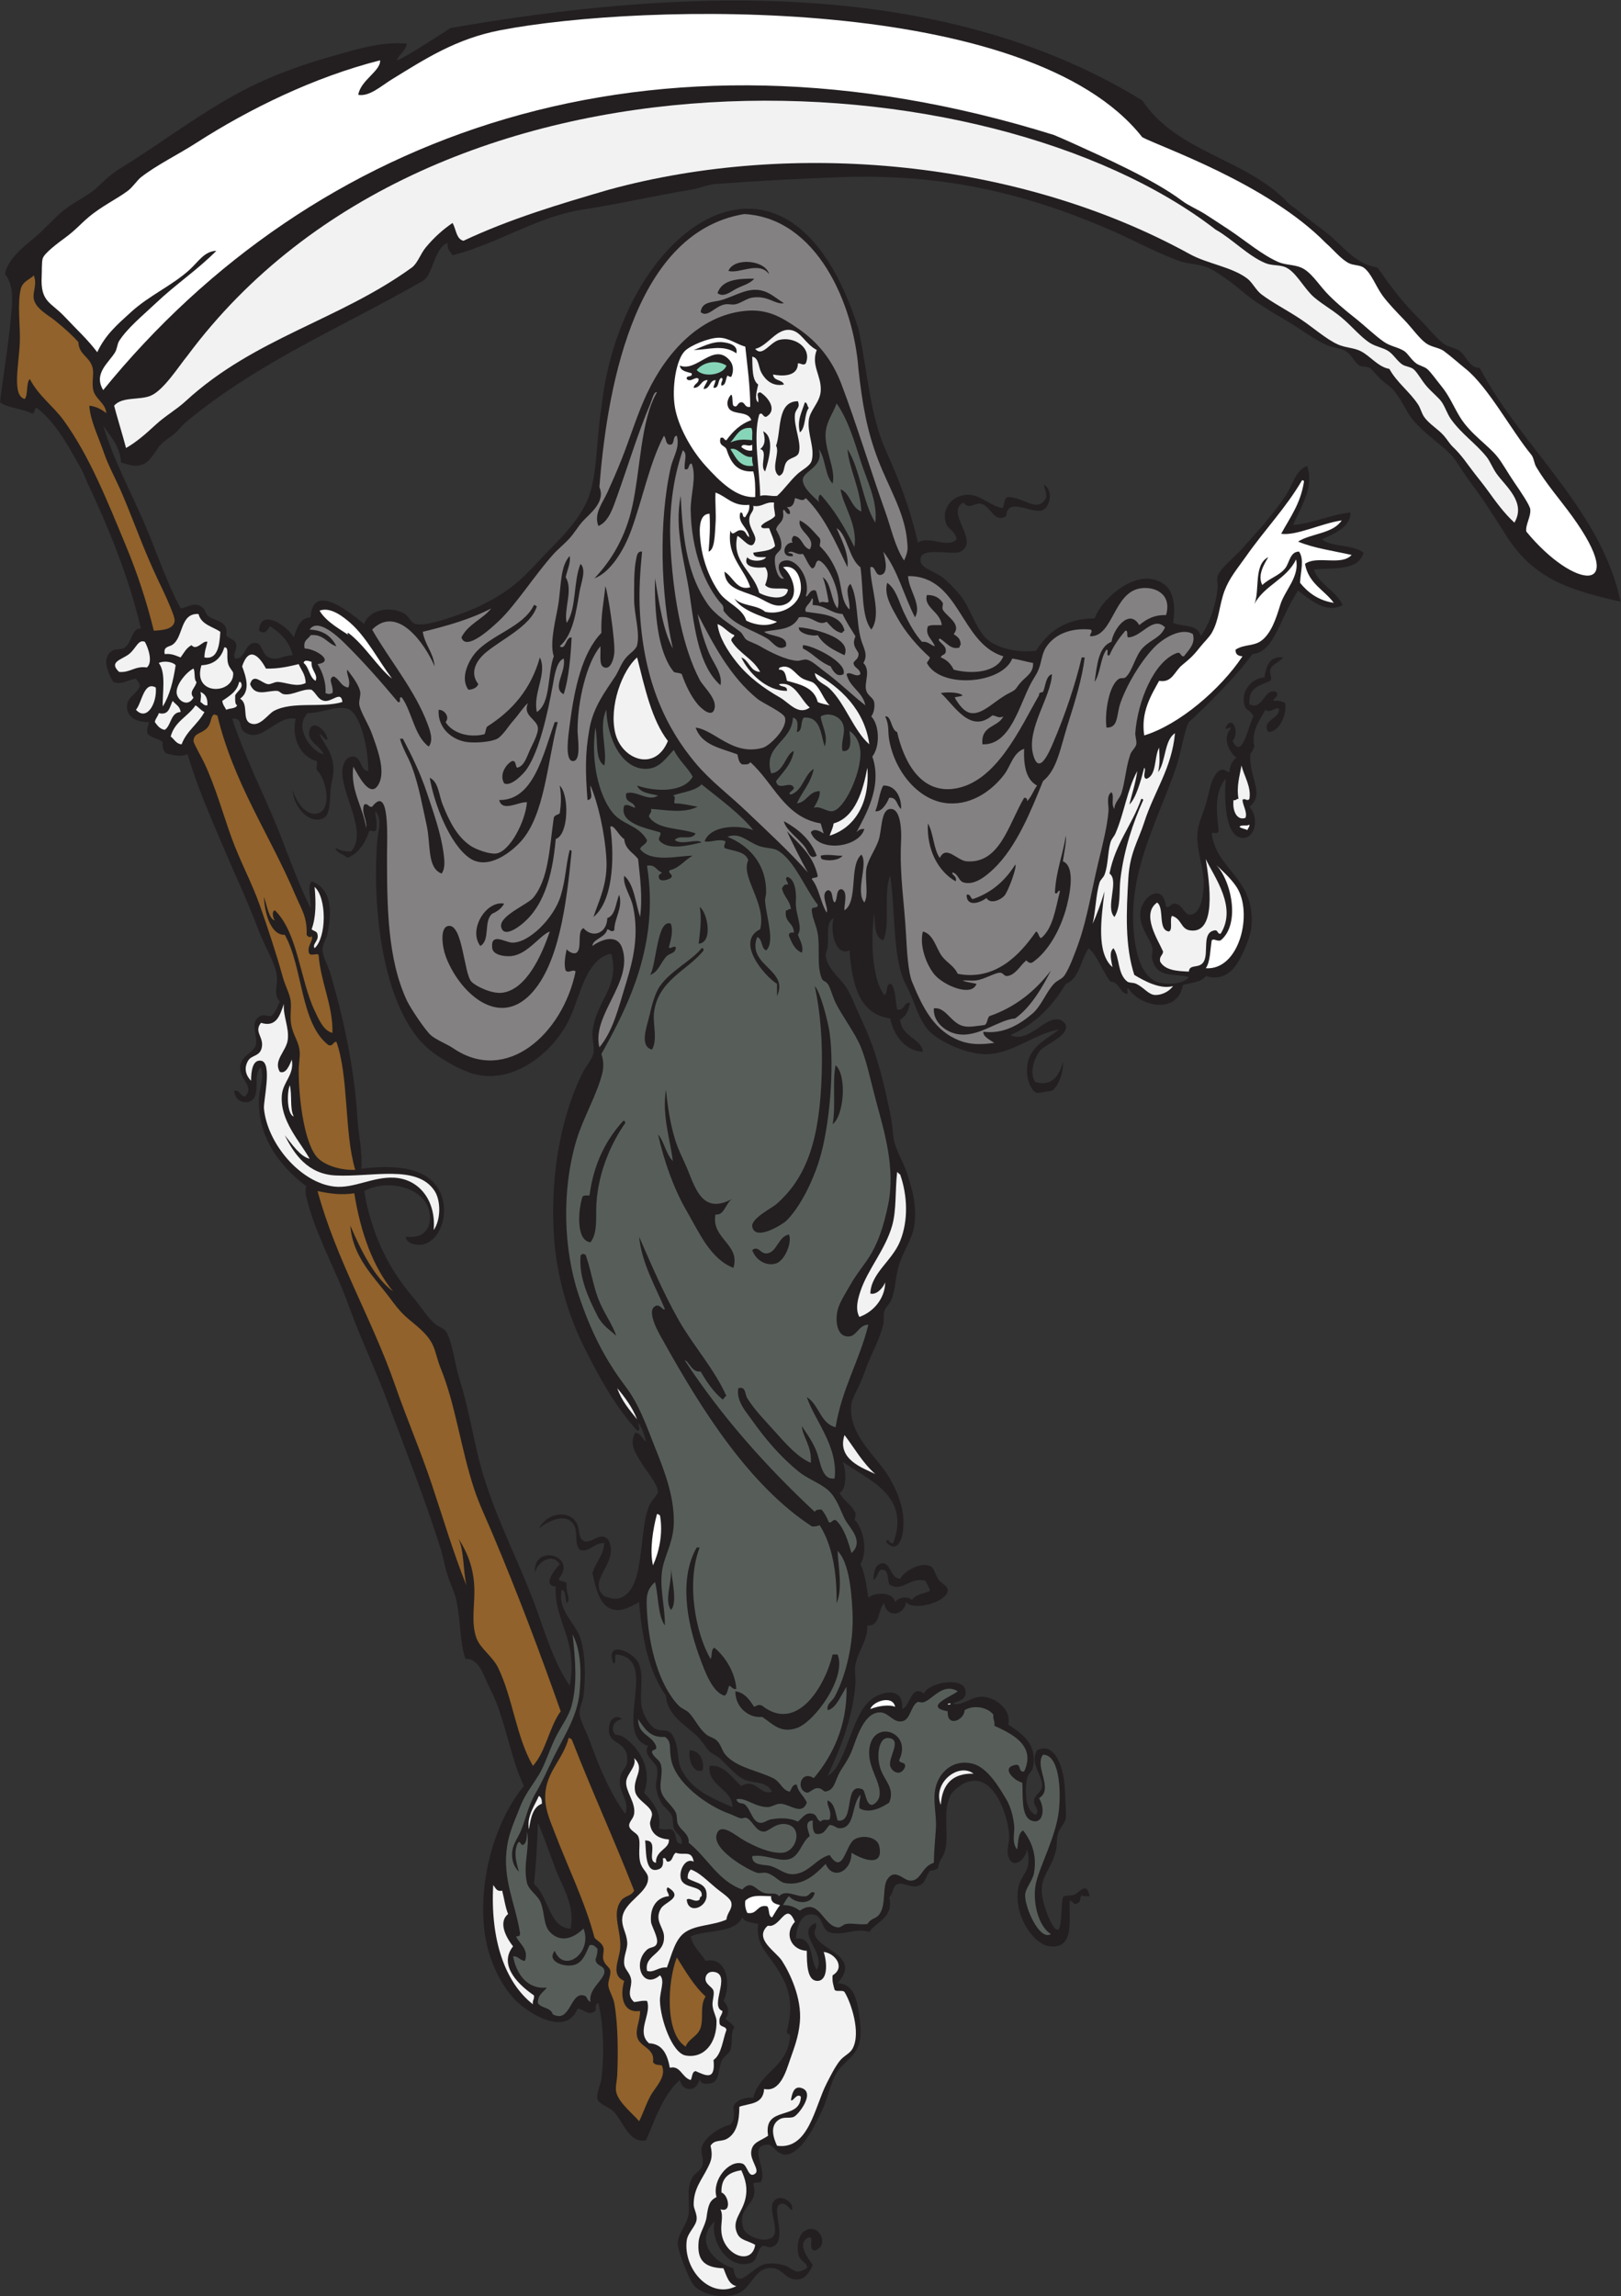 <?xml version="1.0" encoding="UTF-8" standalone="no"?>
<svg
   xmlns:dc="http://purl.org/dc/elements/1.1/"
   xmlns:cc="http://creativecommons.org/ns#"
   xmlns:rdf="http://www.w3.org/1999/02/22-rdf-syntax-ns#"
   xmlns:svg="http://www.w3.org/2000/svg"
   xmlns="http://www.w3.org/2000/svg"
   viewBox="0 0 653.36 925.467"
   height="925.467"
   width="653.36"
   xml:space="preserve"
   id="svg2"
   version="1.1"><rect x="0" y="0" width="653.36" height="925.467" fill="#333333" stroke="none"/><defs
     id="defs6" /><g
     transform="matrix(1.333,0,0,-1.333,0,925.467)"
     id="g10"><g
       transform="scale(0.1)"
       id="g12"><path
         id="path14"
         style="fill:#231f20;fill-opacity:1;fill-rule:evenodd;stroke:none"
         d="m 2547.6,2522.86 c 9.22,-15.79 16.17,-80.93 -9.01,-94.32 12.64,-24.01 36.45,-35.43 48.01,-60.64 0.39,-8.3 0.45,-16.22 -2.99,-20.2 26.29,-23.79 41.76,-94.65 18.01,-134.74 13.81,-27.15 18.4,-64.66 24.01,-101.05 12.57,13.45 72.89,22.61 81.01,-13.47 7.36,14.01 37.79,19.24 51,6.72 11.13,16.72 35.19,18.91 54.02,26.96 -0.72,13.8 -10.2,17.75 -11.99,30.31 -48.69,14.99 -71.49,-37.01 -111.04,-10.11 -5.8,20.9 -2.61,41.08 -18,43.8 -18.81,3.31 -13.05,-21.89 -30,-30.32 1.71,24.52 6.01,41.34 18,47.16 34.53,16.79 30.04,-42.42 63.01,-43.79 14.45,24.78 65.14,52.5 93.03,37.05 10.62,-5.9 14.65,-28.38 24,-40.42 10.57,-13.58 26.17,-18.09 27.01,-30.31 2.35,-34.23 -100.07,-66.46 -126.03,-37.05 -5.59,-41.23 -59.51,-48.62 -66.02,-3.38 -20.19,-18.88 -11.05,-70.67 -51.01,-67.35 2.22,-42.17 -27.66,-76.87 -36.02,-117.91 -3.49,-17.24 1.25,-39.8 0,-57.26 -7.44,-105.61 -48.08,-201.28 -84,-279.57 56.19,31.03 69.41,177.69 129.02,229.05 31.29,26.94 102.62,43.39 96.02,-26.95 25.45,8.86 26.52,75.94 66.03,47.15 14.96,34.2 126.53,54.15 126.02,3.38 -0.24,-23.37 -19.79,-25.17 -39.03,-33.69 27.37,-10.52 56.31,23.2 93.03,20.21 36.43,-2.97 85.61,-37.86 75.02,-84.21 45.24,-29 87.89,-61.35 75.02,-128 -2.62,-13.58 -15.18,-20.01 -18.01,-33.68 -8.04,-39.09 -5.31,-101.48 27.01,-111.16 12.06,19.78 -8.28,24.1 -5.99,43.79 2.09,18.07 21.05,23.19 24,40.43 5.65,32.93 -39.78,68.67 -15,111.15 53.19,27.52 81.58,-51.66 84.03,-117.9 1.13,-31.15 4.84,-75.37 2.98,-87.58 -2.36,-15.66 -18.08,-27.56 -24,-47.15 -4.37,-14.54 -2.01,-33.66 -6,-50.54 -13.61,-57.58 -49.21,-77.62 -42.01,-134.72 2.72,-21.51 16.62,-65.59 30,-87.59 34.71,-57 24.55,43.64 33.01,80.84 8.22,9.38 23.79,1.42 39.02,10.11 14.26,8.15 33.5,37.39 42.02,-6.74 -8.66,0.41 -19.65,-1.83 -24.03,3.38 -6.03,-5.59 -2.26,-22.15 -11.99,-23.59 -10.64,-10.96 -13.89,6.82 -24,6.74 -4.61,-52.19 17.52,-146.44 -60.02,-138.1 -50.06,5.38 -109.79,93.22 -96.02,175.14 7.66,45.64 43.77,49.64 26.99,117.9 -5.45,-31.68 -44.27,-63.06 -57.01,-20.2 -5.8,19.52 3.71,42.45 3.01,60.63 -1.37,35.5 -16.86,87.66 -36.02,117.89 -17.71,28 -46.66,63.3 -96.01,43.78 -13.24,-5.22 -38.46,-24.18 -45,-37.04 -26.99,-52.92 -2.99,-120.16 -18.01,-171.78 -5.16,-17.72 -17.52,-26.49 -21.02,-50.54 -7.32,-2.99 -13,-7.84 -24,-6.73 -15.59,-24.54 -13.67,-40.94 -39,-47.16 -19.69,-4.83 -41.27,11.98 -57.02,6.74 -19.39,-6.46 -12.81,-28.01 -27.01,-40.43 15.06,-60.88 -38.86,-72.99 -60.02,-104.41 -41.83,13.96 -84.08,-15.58 -123.02,0 -19.28,7.71 -19.32,43.89 -39.01,50.52 -39.78,13.38 -57.75,-29.25 -60.01,-70.73 54,5.6 41.39,-63.57 63.02,-94.317 30.57,51.117 -67.69,114.137 -3.01,141.467 5.02,-16.71 -5.92,-19.63 -3.01,-33.68 10.16,-49.04 143.87,-64.16 69.03,-148.216 41.05,-3.004 54.02,-32.215 63.01,-80.836 4.8,-25.918 7.73,-62.414 6.01,-80.84 -5.25,-55.813 -41.74,-68.352 -66.01,-101.059 -24.46,-32.918 -31.68,-85.535 -51.02,-124.636 -18.83,-38.067 -40.16,-81.954 -66.02,-107.786 -11.79,-11.785 -29.9,-24.668 -45.01,-23.582 -26.94,1.953 -34.32,31.407 -54.01,30.321 -57.76,-3.184 -0.51,-72.645 -18.01,-111.153 -4.36,-6.328 -19.64,-0.418 -24,-6.734 20.05,-67.434 -51.08,-64.516 -30.01,-134.746 9.41,-31.352 92.54,-53.918 96.02,-10.102 2.7,33.891 -29.61,91.621 12,101.059 15.14,3.426 46.21,-14.32 39.02,-37.063 -12.57,10.34 -23.22,28.086 -39.02,16.856 -22.71,-16.184 29.74,-114.356 -24,-128.008 -11.61,-1.809 -14.65,6.016 -27,3.367 -17.61,-15.215 -13.56,-43.23 -33.01,-50.523 -63.74,-23.918 -124.19,57.82 -111.03,124.629 -62.75,-59.719 0.61,-124.973 57.01,-141.477 10.97,-75.383 55.59,6.191 99.03,13.477 16.1,2.707 36.14,0.617 51.01,-3.371 34.4,-9.207 31.46,-33.699 72.01,-10.105 4.45,16.426 -17.9,18.934 -24,37.051 -8.18,24.289 -1.85,62.012 15,74.109 45.91,32.973 79.9,-44.937 33,-57.265 -20.88,2.316 -2.73,33.566 -14.99,40.422 -44.45,-14.661 -4.37,-65.516 9,-84.211 -10.36,-22.07 -22.44,-42.441 -45.01,-43.777 -43.05,-2.59 -46.63,42.949 -93.02,33.672 -35.74,-7.141 -48.42,-51.594 -78.02,-70.731 -41.56,-26.898 -124.86,-10.316 -147.03,23.574 -11.65,17.793 -44.45,96.344 -45.02,121.258 -0.75,32.683 30.25,57.343 33.01,94.316 3.09,41.34 -7.96,73.524 12.01,107.793 7.11,12.219 26.22,18.953 30,37.059 3.53,16.894 -5.99,36.449 -3,50.519 6.73,31.738 53.01,61.992 87.02,70.742 12.69,13.067 11.73,29.641 9,53.899 8.57,22.722 37.99,29.199 60.02,26.941 20.21,79.481 101.78,90.098 111.02,181.895 4.11,14.707 -11.62,7.168 -9,20.215 23.78,93.359 1.81,141.171 -36.01,198.728 -27.24,41.47 -58,63.45 -51.01,124.63 -16.99,5.63 -40.44,4 -48.01,20.22 -24.65,-49.82 -105.75,-36.25 -156.05,-57.27 7.06,-33.63 30.18,-49.21 45.03,-74.1 66.69,14.1 77.45,-74.892 54.01,-121.259 13.78,-12.446 20.36,-35.617 6,-53.899 8.85,-9.148 21.23,-14.347 27.01,-26.953 -13.09,-12.383 -3.54,-43.976 -12.01,-67.363 -3.89,-10.742 -22.6,-21.961 -27,-33.691 -11.2,-29.778 -4.75,-61.395 -33.01,-67.364 -8.6,-1.816 -30.95,-4.687 -33.01,13.477 -7.08,-38.906 -50.99,-41.836 -60.02,-3.367 -49.41,-43.332 -73.25,-115.383 -102.02,-181.899 -52.91,-11.426 -71.24,61.985 -99.02,87.571 -14.81,13.66 -44.32,22.07 -48.01,37.062 -4.16,16.863 9.78,43.418 12,60.633 9.43,73.156 6.46,164.265 -9,229.051 -16.45,-3.075 0.08,-22.364 -15,-26.954 -18.12,-9.453 -29.48,9.692 -48.02,10.11 -34.84,-86.934 -150.84,-12.586 -189.04,26.941 -48.41,50.078 -84.62,133.454 -93.02,212.224 -19.25,180.39 49.42,351.17 120.02,434.51 -39.82,77.58 -56.6,205.47 -102.02,293.06 -20.65,39.81 -33.28,93.91 -75.02,90.94 -17.35,50.88 -13.87,111.54 -27.01,175.16 -5.32,25.81 -18.54,51.47 -27,77.48 -8.66,26.63 -12.84,54.89 -21.01,80.84 -46.29,147.11 -107.97,303.27 -162.03,448.01 -36.68,98.15 -82.03,191.79 -117.03,289.67 -40.55,113.38 -99.957,209.84 -129.031,333.47 1.777,6.98 -3.711,22.13 3,23.58 -69.332,52.03 -150.852,142.16 -144.035,269.47 1.574,29.41 15.91,56.37 6,90.95 -29.172,-21.54 6.207,-94.15 -39.008,-104.41 -17.465,-3.97 -39.633,5.29 -42.012,33.68 18.945,3.29 16.691,-17.2 33.012,-16.84 30.054,31.5 -18.395,49.32 -15.008,90.95 2.672,32.84 44.469,42.35 48.016,67.36 3.859,27.24 -19.172,68.01 12,84.21 11.078,5.76 18.207,0.35 33.004,0 14.039,8.94 18.886,28.21 27.011,43.8 -19.945,22.37 -7.191,46.41 -9.004,74.09 -2.609,39.81 -36.925,93.09 -54.011,138.11 -38.704,101.95 -73.704,173.66 -114.028,269.47 -37.601,89.35 -71.746,165.13 -102.027,266.11 -21.578,-8.22 -43.012,-2.97 -66.016,3.37 -5.699,8.19 -11.172,16.65 -9,33.68 -12.406,10.78 -32.941,12.42 -45.011,23.58 -5.918,12.64 1.125,23.81 3.003,37.05 -41.113,-1.06 -68.468,17.61 -66.019,50.52 1.977,26.61 34.133,36.74 39.012,60.64 -1.969,9.02 -8.594,12.81 -12.004,20.21 -24.145,-3.35 -41.813,-19.86 -69.02,-10.1 -19.867,35.53 -32.98,74.41 -2.996,94.31 11.094,7.37 27.363,1.07 39.012,10.1 21.172,16.44 20.765,59.52 48.004,57.27 -37.985,160.4 -98.649,305.93 -162.035,441.26 -6.864,14.65 -10.5,27.31 -18.004,40.43 -36.45,63.71 -75.707,140.57 -135.035,185.25 -9.45,-0.62 -3.84,-18.14 -15.001,-16.83 -28.27,15.42 -70.375,15.31 -96.019,33.67 9.297,78.97 29.359,196.81 36.008,289.68 3.023,42.35 -2.144,75.97 -21.008,97.7 7.051,44.78 57.148,83.55 90.02,111.15 28.734,24.12 52.773,51.43 78.023,74.1 36.012,32.36 80.652,48.83 111.02,77.48 24.55,23.15 41.324,39.93 75.019,60.63 129.703,79.64 266.078,187.54 414.102,256 66.683,30.84 141.07,57.03 213.05,77.48 75.356,21.39 153.496,47.29 234.046,40.41 -3.8,-23.79 -23.15,-30.14 -30,-50.52 18.12,3.33 162.43,97.75 162.04,97.68 663.23,115.25 1468.15,163.95 2091.49,-218.95 106.01,-159.21 314.28,-175 441.11,-309.89 6.39,-6.8 19.85,-15.04 30,-23.57 26.37,-22.16 56.56,-43.31 87.01,-67.38 51.39,-40.6 83.73,-92.96 153.05,-104.42 40.82,-58.05 73.63,-102.95 126.04,-154.95 24.66,-24.47 49.55,-55.69 72.01,-74.1 15.06,-12.34 36.23,-12.41 51.01,-23.58 20.82,-15.71 29.32,-52.03 60.02,-50.52 124.57,-238.43 367.13,-427.21 426.1,-707.37 -147.48,34.43 -259.09,64.21 -345.08,198.74 -40.53,63.38 -67.01,107.02 -111.02,165.05 -20.99,27.67 -38.73,61.79 -57.03,80.83 -33.55,34.97 -78.81,62.29 -114.02,104.43 -24.03,28.76 -34.53,64.07 -63.01,94.32 -8.87,9.41 -24.79,18.96 -36.02,30.31 -12.81,12.96 -27.24,30.49 -33,33.69 -9.26,5.14 -21.55,1.68 -30,6.74 -15.88,9.48 -24.98,34.14 -42.02,43.78 -15.62,8.84 -37.44,9.74 -54.02,16.84 -44.98,19.3 -85.82,52.94 -129.02,77.48 -30.67,17.41 -58.71,35.31 -87.01,53.89 -27.68,18.17 -50.78,40.26 -78.03,60.63 -18.34,13.71 -49.49,35.67 -69.02,43.79 -27.33,11.37 -58.79,10.04 -87.02,20.21 -73.98,26.66 -149.63,69.25 -225.05,101.05 -274.18,115.64 -516.16,162.92 -810.2,151.59 -121.07,-4.67 -232.35,-10.15 -366.08,-20.22 -24.1,-1.81 -47.02,-12.63 -72.01,-16.84 -122.41,-20.59 -206.43,-41.1 -330.08,-60.63 -140.78,-22.23 -249.45,-100.59 -393.1,-138.11 -6.61,10.55 -16.59,17.3 -15,37.05 -40.69,-14.32 -42.97,-96.05 -75.02,-114.51 -242.75,-139.81 -495.562,-243.56 -717.171,-427.8 -10.176,-8.45 -19.996,-22.53 -33.004,-33.68 -16.254,-13.92 -35.41,-23.33 -48.02,-40.42 -12.406,-16.84 -27.742,-46.6 -51.003,-53.9 -20.774,-6.51 -35.579,-1.62 -63.016,6.74 -3.984,52.79 -32.391,78.16 -54.016,111.16 35.196,-115.64 91.106,-212.68 135.032,-320 32.152,-78.53 59.523,-158.16 99.027,-232.42 26.902,4.52 44.109,23.32 69.016,0 4.304,-4.03 7.113,-17.59 14.996,-23.58 20.757,-15.75 60.898,-13.12 54.015,-57.26 7.223,-12.11 25.907,-11.34 30.008,-26.95 3.426,-18.7 -12.062,-29.43 -2.996,-43.79 32.168,-2.97 28.48,50.95 63.016,47.16 19.371,-2.12 17.41,-34.75 39.004,-43.8 28.003,-11.72 40.195,6.22 72.015,6.74 -10.816,42.87 -37.558,67.88 -69.008,87.58 -8.554,-13.39 -14.086,-26.06 -33.011,-13.47 4.609,72.19 87.855,11.79 105.023,-20.22 9.68,28.45 17.793,58.64 51.012,60.64 5.492,113.24 129.871,5.16 162.031,-20.21 13.56,43.19 80.79,56.64 123.04,30.31 11.98,-7.46 18.05,-26.49 33.01,-30.31 28.57,-7.29 95.61,16.44 126.02,26.95 60.7,20.96 139.31,58.45 198.05,114.53 26.32,25.12 51.86,54.1 78.02,80.84 48.56,49.63 110.59,111.34 129.03,188.63 18.55,77.77 16.58,163.07 30.01,242.52 58.71,549.13 566.23,907.76 777.18,239.16 29.43,-138.28 33.88,-258.6 84.02,-370.52 41.39,-92.4 70.45,-167.94 96.03,-276.21 33.34,23.22 89.01,-19.13 117.02,10.1 -5.02,27.51 -27.19,29.82 -33.01,50.53 -12.79,45.62 22.38,85.34 69.02,84.21 37.74,-0.91 64.63,-32.92 102.01,-40.43 7.87,8.63 2.58,24.49 15.02,33.69 51.25,0.65 89.87,-50.59 117.01,-3.37 3.23,19.33 -5.21,25.57 -5.99,40.42 29.3,-16.56 18.67,-68.83 -6,-77.48 -30.31,-10.6 -105.43,42.09 -108.03,-16.83 -36.75,-24.69 -47.85,32.96 -78,37.05 -19.16,2.6 -35.14,-19.03 -51.02,3.36 -58.48,-29.03 50.33,-114.66 -9,-148.2 -24.16,-13.66 -135.37,21.77 -120.04,-33.69 4.78,-17.31 47.77,-29.5 69.02,-47.15 20.06,-16.69 48.48,-47.91 57.01,-60.63 28.58,-42.66 45.06,-105.91 84.03,-131.37 35.21,-23.03 88.26,-32.82 138.02,-26.95 36.7,57.62 88.87,97.87 177.06,97.69 20.74,60.11 134.04,162.7 213.04,101.04 24.08,-18.79 33.13,-63.68 24.01,-114.52 29.08,-12.27 76.99,-3.41 84.02,-40.42 27.44,39.9 45.98,95.18 51.02,148.21 0.95,10.18 -3.54,23.33 0,33.68 8.45,24.86 51.87,58.26 72.01,80.85 50.21,56.36 94.98,104.27 135.02,165.05 20.05,30.43 27.34,71.58 63.02,87.58 23.71,-64.44 -21.72,-130.64 -42.01,-178.52 53.38,1.91 121.66,33.97 174.04,37.05 -1.05,-45.37 -51.03,-63.62 -87.03,-80.85 31.86,-24.87 94.77,-14.89 126.04,-40.42 -15.57,-55.51 -89.9,-45.03 -150.04,-50.53 11.56,-42.06 66.86,-64.17 87.03,-107.78 -50.53,-28.22 -102.4,19.3 -135.04,43.78 -56.78,-85.36 -71.01,-186.34 -138.03,-191.99 -40.76,-58.9 -144.55,-162.93 -192.05,-205.48 -13.06,-21.89 -23.51,-92.57 -39,-138.1 -57.09,-167.79 -162.48,-341.17 -120.02,-549.05 9.2,-45.08 29.71,-92.38 72.01,-101.06 24.4,-5 68.32,-5.88 87.01,16.84 -43.73,12.91 -95.82,-4.85 -111.01,53.9 -3.15,12.13 3.42,23.73 0,37.06 -6.86,26.61 -38.05,58.71 -36.02,101.04 2.54,52.6 69.57,96.92 78.03,20.22 15.27,-0.78 13.91,11.17 27.01,10.1 23.24,-1.88 28.05,-36.33 48.01,-33.68 30.8,4.08 39.1,62.19 39,97.68 -0.15,49.71 -25.86,102.35 -18,158.32 3.82,27.39 16.42,51.34 24,77.47 12.68,43.63 16.31,89.48 45,104.42 13.71,3.03 17.03,-5.61 27.01,-6.73 -0.25,16.73 6.99,34.27 21.02,43.78 -21.37,14.97 -44.03,58.35 -18.01,87.58 -0.98,11.18 -13.11,-8.87 -15,3.37 19.86,42.26 43.98,-15.17 21,-40.42 29.66,-59.59 46.95,45.86 63.02,74.11 -5.54,16.85 -22.99,18.07 -27.01,33.67 -11.62,44.97 23.26,82.16 60,84.21 5.74,35.12 15.74,65.45 57.03,60.63 -10.8,-14.83 -31.76,-18.24 -39.02,-37.04 -3.3,-14.98 7.26,-24.56 0,-33.69 -29.57,-13.95 -67.42,-18.62 -63.01,-70.73 42.7,-20.04 43.59,51.05 81.02,37.05 10.54,-13.53 -7.64,-16.36 -9.01,-26.95 15.08,1.21 27.21,-0.89 36.02,-6.74 5.86,-40.32 -20.92,-87.61 -51.02,-87.58 -20.74,35.05 29.79,37.9 33.01,67.38 -5.31,15.12 -28.26,-14 -42.01,0 -15.7,-30.51 -43.58,-62.03 -33.01,-111.16 -4.88,-5.74 -4.94,-16.9 -12.01,-20.21 -7.62,-68.15 46.35,-124.36 -2.99,-161.69 30.61,-34.55 16.8,-96.3 -21,-94.32 -52.59,2.77 -55.35,112.75 -51.01,178.54 -32.95,-39.38 -28.52,-90.71 -21.02,-158.32 -4.72,-11.02 -16.72,-1.08 -20.99,-6.74 13.26,-110.35 131.87,-134.98 120.02,-279.58 -1.78,-21.81 -9.5,-43.55 -18.01,-63.99 -21.21,-51 -51.45,-107.8 -120.02,-87.59 -13.85,-19.25 -44.2,-19.99 -69.02,-26.94 -16.31,-91.44 -130.8,-64.95 -165.04,-10.11 -8.36,1.52 2.36,-18.36 -6,-16.84 -21.41,6.28 -21.84,36.12 -48.01,37.05 -25.08,30.23 -36.85,75.4 -66.01,101.05 -24.22,-34.56 -27.8,-92.3 -69.03,-107.78 -40.95,-68.56 -94.23,-123.26 -168.02,-154.96 55.95,-25.7 101.03,54.24 147.03,47.16 7.22,-1.11 19.47,-10.81 20.99,-16.84 8.6,-33.82 -64.49,-59.59 -78,-77.47 -18.64,-24.61 -32.37,-66.17 -15.02,-94.31 49.7,-16.97 75.15,20.7 84.02,60.62 3.63,-25.95 -12.85,-74.73 -33.01,-87.57 1.96,1.24 -42.58,-7.43 -45,-6.74 -17.46,5.01 -28.45,37.59 -30.02,57.27 -6.48,81.95 59.26,102.67 96.04,134.73 -73.81,-13.34 -131.02,-66.41 -207.05,-74.1 -58.34,-5.91 -146.55,32.15 -183.05,67.36 -33.89,32.71 -46.41,93.52 -72.01,141.48 -41.41,77.51 -30.98,212.67 -48.01,330.1 -21.29,-49.09 1.33,-147.46 -21.01,-195.37 -26.06,8.91 -25.81,47.39 -27,84.21 -11.34,-82.64 -7.52,-199.73 30,-249.26 13.03,4.46 2.41,35.48 21,33.69 13.69,-17.21 12.48,-51.12 18.01,-77.48 23.4,-4.92 18.59,21.8 39.02,20.21 -4,-23.59 -12.71,-41.89 -30.02,-50.53 3.18,-52.71 64.92,-57.18 69.02,-97.68 -49.43,1.91 -87.77,45.09 -99.02,101.05 -91.62,11.7 -115.35,99.57 -123.03,205.47 -39.41,-18.22 -59.49,48.82 -48.02,97.69 -23.93,-12.88 -13.97,-47.31 -17.99,-87.57 -0.9,-8.91 -6.25,-20.08 -6.02,-23.58 2.58,-37.83 37.72,-65.22 57.01,-90.95 18.7,-24.92 34.48,-69.57 51.02,-104.43 43.83,-92.32 67.05,-183.7 90.02,-299.78 4.3,-21.74 4.02,-46.57 9,-67.37 8.38,-34.96 28.87,-66.16 39.03,-97.69 14.2,-44.18 31.6,-99.95 20.99,-161.68 -7.19,-41.8 -31.64,-72.02 -45,-114.53 -11.33,-35.95 -10.64,-75.74 -24.02,-107.79 -5.1,-12.22 -17.54,-21.75 -21,-33.68 -3.32,-11.46 0.06,-27.04 -3,-40.42 -8.75,-38.26 -32.04,-80.18 -48.01,-121.26 -7.19,-18.49 -14.48,-39.39 -24.01,-60.64 -8.28,-18.45 -21.91,-41.01 -24,-57.26 -10,-77.37 46.95,-132.79 93.03,-192 28.98,-37.25 57.48,-94.6 63,-144.84 6.55,-59.5 -13.1,-123.69 -51.01,-80.84 5.7,16.42 8.18,-7.9 21.01,-3.37 55.32,144.93 -79.45,192.79 -153.04,245.9 z M 1626.38,1428.13 c 2.56,0.6 2.83,-1.33 3.01,-3.37 17.51,-42.04 32.92,-87.42 51,-134.75 22.17,-58.01 58.13,-107.51 45.02,-178.52 -64.73,0.56 -67.23,99.52 -111.03,134.74 7.14,64.34 9.31,113.41 12,181.9 z m -612.14,2950.72 c 4.92,-18.05 25.99,-17.97 36.01,-30.31 33.64,13.87 53.52,43.21 66.02,80.84 4.23,6.19 14.57,-5.28 21,3.37 3.66,22.31 -0.93,34.32 -3.01,57.26 23.55,-23.31 8.44,-59.77 6.01,-94.32 -16.19,-230.07 25.89,-507.2 150.03,-619.79 35.88,-32.52 104.49,-70.79 144.04,-80.83 121.75,-30.93 230.64,66.1 276.07,144.84 21.72,37.64 32.37,78.04 51.01,124.63 14.91,37.3 41.76,87.87 87.01,94.31 27.96,-101.37 -49.52,-144.04 -57.01,-239.15 -1.37,-17.39 6.3,-41.27 3.01,-60.64 -3.05,-17.88 -22.89,-40.39 -33.01,-60.63 -58.65,-117.23 -97.92,-288.22 -87.03,-485.05 7.12,-128.53 44.92,-249.26 90.02,-340.22 46.94,-94.62 95,-181.54 162.04,-255.98 12.77,-1.03 3.06,17.95 3.01,23.56 12.43,-14.1 18.4,-35.47 24,-57.26 -11.76,8.14 -14.9,25.95 -33.01,26.95 -19.63,-36.8 3.75,-64.98 21.01,-94.32 7.05,-11.98 48.56,-62.35 48.01,-84.21 -0.21,-8.13 -17.15,-23.7 -24.01,-37.05 -38.33,-74.54 -8.68,-275.96 -102.02,-286.31 -10.53,-1.17 -35.16,6.43 -39.01,10.1 -50.04,47.77 50.63,99.51 15,168.43 -25.81,28.16 -51.11,-15.71 -75.02,-3.38 -16.98,8.77 -10.53,35.42 -21,53.9 -22.97,40.55 -88.57,32.13 -114.02,-16.85 20.06,18.58 85.4,55.69 108.02,6.74 10.02,-21.66 -1.61,-49.32 15,-70.73 31.37,-10.04 41.85,22.18 75.02,20.21 -3.51,-39.85 -26.61,-57.7 -36.01,-90.94 11.04,-47.21 21.87,-105.33 69.02,-111.17 24.87,-3.07 47.97,10.92 72.02,23.59 9.23,-114.27 31.25,-214.18 81.01,-282.95 3.79,-56.38 53.82,-85.8 90.03,-117.89 16.68,-14.8 28.24,-36.62 42.01,-50.53 7.46,-7.54 20.33,-11.46 30,-20.21 29.37,-26.52 53.77,-58.39 81.02,-67.37 28.71,-9.46 59.05,-2.49 78.02,-33.69 -35.41,-14.89 -49.2,42.91 -93.02,16.84 -27.71,23.21 -52.57,66.19 -96.02,60.64 -7.48,-60.44 70.9,-70.57 69.01,-124.64 -63.39,28.08 -119.59,49.47 -153.04,111.16 -15.65,28.87 -6.55,68.38 -27,104.42 -13.56,23.91 -30.93,11.23 -51.01,20.21 -18.02,8.08 -42.26,43.62 -45.02,80.84 -2.97,40.1 8.82,88.59 -8.99,121.26 -18.46,33.85 -100.59,67.69 -75.02,-3.35 11.83,-0.95 0.86,23.71 9,26.94 133.9,-11.84 -14.61,-240.8 96.02,-276.21 -16.83,-29.51 22.06,-46.52 27,-67.37 4.7,-19.78 -4.74,-41.92 -2.99,-57.25 2.13,-18.78 9.61,-36.25 18,-50.54 6.73,-11.45 22.71,-19.68 30.01,-37.05 4.72,-11.22 1.68,-25.88 6,-37.05 6.89,-17.85 27.16,-23.19 24,-47.16 -22.85,-1.62 -13.66,30.56 -27,40.42 -12.09,8.91 -24.91,-1.76 -42,6.74 8.13,52.1 -21.52,81.05 -45.02,107.79 27.09,72.23 -17.08,139.15 -63.02,168.42 -15.09,9.62 -25.69,1.37 -30,16.85 -5.26,18.88 7.2,34.37 27,37.05 -26.5,19.63 -46.06,-12.17 -39,-43.8 7.67,-34.42 57.61,-24.8 54.01,-84.21 -1.22,-20.09 -16.46,-25.11 -21,-47.16 -9.55,-46.28 31.37,-71.3 15,-111.15 -45.24,61.99 -76.6,135.55 -108.03,222.31 -9.45,26.09 -28.44,59.68 -30.01,80.84 -1.27,17.3 10,37.04 12,53.9 6.38,53.55 6.43,122.92 -9,171.78 -16.32,51.69 -69.95,82.84 -57.01,148.22 13.89,-3.5 9.74,-27.24 15,-40.43 14.29,11.29 -4.04,35.92 0,57.26 -1.47,12.95 -21.39,5.19 -24,16.85 59.56,69.48 -78.84,109.14 -72.02,16.85 4.9,33 52.64,63.63 75.02,26.94 -14.95,-16.46 -54.21,-64.63 -12.01,-67.36 -6.6,-102.72 69.47,-162.47 42.01,-299.8 -51.01,75.2 -75.63,167.03 -108.02,252.64 -47.22,124.78 -111.92,248.91 -153.04,383.99 -29.04,95.41 -39.93,189.13 -72.02,289.69 -14.37,45.06 -20.02,108.2 -39,141.47 -7.9,13.84 -24.69,17.1 -36.01,26.95 -23.9,20.78 -44.84,56.03 -69.02,84.21 -68.73,80.09 -122.6,186.39 -144.04,316.63 77.19,42.48 209.13,5.19 198.06,-90.95 -3.73,-32.38 -28.16,-52.61 -72.02,-47.16 -0.25,-20.84 33.32,-27.47 51.01,-23.58 52.15,11.5 81.13,90.74 54.01,154.95 -34.21,81.05 -142.11,86.56 -240.05,74.11 4.31,54.93 -8.39,98.1 -12.01,158.32 -9.16,152.41 -45.09,309.73 -81.012,431.15 -8.101,27.37 -23.851,51.42 -24.008,74.11 -0.113,16.04 11.84,30.85 15.004,47.15 12.826,66.11 14.296,135.52 -48.011,158.32 -14.84,-17.51 -0.578,-55.36 -3.004,-80.85 -46.344,91.3 -77.77,193.03 -120.031,289.69 -41.372,94.64 -86.336,188.49 -117.024,282.95 31.535,4.18 20.172,-25.88 33.008,-37.05 52.031,-45.31 98.75,48.66 159.039,37.05 -13.969,-60.29 15.773,-115.55 63.012,-128.01 4.129,-10.19 -1.426,-12.03 0,-26.94 28.172,-22.65 49.417,-120.4 3.004,-131.37 -36.321,-8.58 -64.883,35.25 -75.024,70.74 0.797,-43.47 41.942,-100.91 87.024,-87.58 26.773,7.92 23.941,43.77 27.011,84.21 1.762,23.29 10.282,50.09 9.002,70.74 -3.05,49.01 -28.025,70.3 -42.01,101.05 11.129,-2.1 11.883,-15.85 24.004,-16.84 -0.593,26.01 -43.32,64.23 -54.011,30.31 -11.301,-35.83 34.515,-48.6 42.007,-74.1 -34.523,6.97 -92.054,80.15 -48.015,124.63 41.07,0.14 86.555,23.1 120.035,13.47 41.8,-12.02 64.55,-130 63.01,-188.63 -23.08,-0.54 -19.37,41.44 -45.01,43.79 -21.2,1.94 -31.61,-22.72 -33.01,-40.42 -5.62,-71.29 78.26,-185.48 27.01,-245.89 -20.98,-2.21 -34.85,3.55 -48.01,10.1 z M 2124.5,1589.8 v 0 c 5.95,29.34 -9.14,60.64 -39.01,60.64 -5.32,-26.38 10.63,-71.89 39.01,-60.64 v 0" /><path
         id="path16"
         style="fill:#f2f2f2;fill-opacity:1;fill-rule:evenodd;stroke:none"
         d="m 4579.08,5362.43 c -30.97,28.39 -56.05,63.13 -81.01,97.68 -12.23,16.92 -25.18,32.78 -39.01,50.53 -23.55,30.22 -37.73,53.7 -66.01,80.84 -10.28,9.85 -17.23,22.53 -27.01,33.68 -18.77,21.36 -44.34,34.76 -60.02,57.27 -7.56,10.86 -10.82,26.1 -18.01,37.05 -25.8,39.28 -63.69,65.73 -87.01,107.79 -34.63,6.13 -57.68,39.27 -87.04,53.89 -21.09,10.52 -46.48,9.91 -69,20.21 -36,16.46 -74.55,51.27 -114.04,77.47 -39.46,26.2 -85.29,49.76 -117.03,74.11 -16.21,12.46 -27.13,35.7 -42,47.16 -45.85,35.34 -121.3,45.05 -174.04,74.1 -519.69,286.34 -1201.42,346.22 -1755.41,195.37 -154.17,-44.96 -300.64,-88.9 -441.12,-154.95 -22.2,5.39 -22.07,35.85 -33,53.9 -28.21,-19.24 -55.39,-43.17 -81.02,-74.1 -15.69,-18.95 -24.83,-48.18 -42.01,-60.64 -220.65,-159.91 -476.149,-212.74 -684.161,-404.2 -27.828,-25.62 -61.102,-44.12 -90.02,-70.74 -28.343,-26.09 -56.754,-51.78 -90.019,-70.74 -10.93,41.78 -27.543,94.64 -36.012,128 24.641,28.28 77.406,15.85 111.027,30.32 38.883,16.73 82.622,86.34 111.024,121.26 745.631,1002.39 2422.361,911.79 3108.751,380.63 47.77,-26.33 97.97,-79.47 150.02,-101.06 21.58,-8.94 43.81,-4.17 63.01,-13.47 27.79,-13.44 49,-53.3 75.02,-80.84 22.05,-23.32 60.86,-43.62 93.02,-70.73 31.84,-26.83 58.83,-60.39 87.03,-77.48 17.54,-10.64 37.99,-13.12 54.01,-23.58 15.8,-10.32 26.13,-29.69 42.01,-40.42 9.38,-6.33 23.87,-6.71 33.01,-13.47 12.15,-8.98 24.61,-34.23 42.01,-53.9 16.78,-18.97 36.09,-33.52 45,-47.16 10.47,-15.99 16.15,-35.16 27.01,-50.52 31.93,-45.08 74.98,-73.24 108.03,-114.53 10.68,-13.35 18.16,-33.84 30.02,-50.52 27.07,-38.14 90.55,-86.91 54,-148.21 v 0" /><path
         id="path18"
         style="fill:#f2f2f2;fill-opacity:1;fill-rule:evenodd;stroke:none"
         d="m 2469.59,5884.54 c -18.39,-47.02 15.27,-78.08 11.99,-124.64 -2.42,-34.32 -32.53,-57.1 -36,-87.58 -4.74,-41.57 18.4,-82.37 9,-121.27 -4.19,-17.32 -27.88,-27.85 -42.01,-40.41 -23.53,-20.92 -42.96,-50.09 -63.02,-67.37 -22.05,-1.8 -33.33,4.94 -51.01,0 -0.91,77.52 -22.5,178.3 -2.99,245.89 9.61,10.39 10.57,-7.91 21,-6.73 36.81,20.82 3.86,61.51 -18.01,74.11 -14.95,-2.52 -2.9,-14.51 -6,-30.33 -13.25,9.28 -2.28,40.57 0,53.9 -18.95,13.53 -16.88,50.66 -18,84.21 20.11,-3.33 18.48,-31.04 27,-47.16 13.6,-25.7 36.52,-43.86 69.02,-37.05 -5.77,15.98 -31.42,9.63 -33.01,30.32 24.59,-5.22 75.25,-8.18 75.02,33.68 9.26,0.54 16.96,-7.96 24,0 19.21,48.45 -36.06,82.34 -81.02,70.74 -27.57,-7.12 -50.34,-52.87 -72.01,-26.96 37.69,8.52 63.51,61.54 105.02,57.28 33.94,-3.5 45.74,-42.49 81.03,-60.63 z M 1917.46,1626.86 c 35.4,-33.77 -5.28,-58.95 2.99,-101.06 5.39,-27.41 48.21,-43.09 51.02,-67.36 1,-8.69 -6.96,-22.34 -6.01,-30.31 3.95,-33 29.05,-45.7 57.02,-47.16 3.4,-28.94 -40.73,-32.58 -39.01,-70.75 -30.52,4.51 11.66,69.51 -33.01,67.38 4.37,-22.42 -3.17,-100.89 39.01,-87.59 11.21,3.54 17.45,9.39 15,33.69 11.85,4.32 7.26,-9.81 15.01,-10.11 15.32,0.76 13.33,20.97 24,26.95 24.57,-9.27 47.9,9.62 54.01,-26.95 -24.13,13.17 -44.8,-25 -39.01,-50.52 7.79,-34.28 68.75,-18.79 63.02,-53.9 -3.69,-1.47 -6.16,-4.31 -6,-10.1 -13.69,-10.91 -28.96,7.64 -39.02,0 3.48,-44.47 57.9,-25.94 60.02,10.1 2.39,40.47 -31.68,38.27 -57.01,53.9 -0.88,13.35 3.66,20.58 8.99,26.94 25.83,-8.62 46.77,-31.31 78.04,-57.27 17.46,-14.49 42.59,-29.15 45,-43.78 3.28,-19.87 -12.82,-28.42 -15,-50.52 -41.66,-18.12 -88.88,-15.21 -123.03,-37.05 -32.45,-20.76 -41.48,-67.22 -57.01,-107.796 -24.92,2.801 -40.42,-17.547 -60.02,-10.11 -9.52,50.196 56.67,48.746 51.01,107.796 -2.42,25.28 -29.46,46.06 -9,80.84 11.86,20.15 71.26,33.42 21.01,64.01 -9.54,-7.7 3.88,-17.85 3,-26.96 -30.63,-2.06 -58.13,-27.17 -54.02,-77.47 0.99,-12.01 22.52,-47.6 18,-64 -4.32,-15.73 -18.82,-10.26 -30,-20.21 -45.58,-40.61 -12.6,-122.267 39.01,-77.47 16.36,-16.016 -0.75,-48.563 0,-77.469 1.43,-55.102 36.88,-157.934 78.02,-165.063 56.1,-9.715 94.44,38.723 93.03,104.414 -0.29,13.188 -10.62,29.27 -12.01,47.168 -1.13,14.387 5.79,31.485 2.99,43.789 -2.9,12.805 -27.66,20.079 -23.99,40.422 1.87,10.41 10.71,19.895 27,16.836 51.76,-9.687 -16.71,-103.965 24,-117.89 -0.76,-13.731 -11.18,-16.641 -9,-33.68 -0.92,-16.762 18.95,-10.18 21.01,-23.586 -11.71,-31.77 -14.46,-73.594 -39.02,-90.945 6.45,-63.782 -23.61,-47.168 -54,-33.696 -11.68,-1.48 -9.79,-18.203 -15.02,-26.929 -26.63,7.324 -31.12,45.261 -63,37.047 -7.64,39.707 -21.61,72.304 -63.02,74.105 -40.26,35.215 8.92,88.074 -6,128.008 -15.79,2.008 -25.78,-2.512 -39,-3.379 -24.77,21.402 -5.92,44.195 -9.01,67.371 -2.86,21.434 -19.02,29.551 -21,47.157 -2.84,25.26 10.97,45.42 9,67.37 -2.59,28.82 -16.88,44.98 -15.01,70.73 3.78,51.92 82.03,77.45 78.02,124.63 -1.29,15.16 -19.16,24.86 -24.01,47.16 -6.83,31.45 3.3,58.51 -5.99,77.48 -4.8,9.78 -25.16,16.9 -27.01,30.31 -1.71,12.41 12.7,21.28 15.01,37.06 5.07,34.82 -27.03,68.32 -24.02,97.69 2.52,24.48 32.6,45.21 24.02,70.73 z m -288.07,-114.52 c 6.97,-3.41 9.67,-11.6 8.99,-23.59 -27.13,-9.95 -33.72,-42.99 -39,-77.47 -7.5,39.88 17.63,72.26 30.01,101.06 z m 774.18,-380.64 c -34.73,-37.47 -9.55,-85.82 36,-87.58 -0.21,-42.59 1.9,-88.983 30.02,-90.944 32.25,-2.246 33.11,50.174 21,87.574 35.78,-4.38 66.11,-47.402 27.01,-70.73 -2.01,-19.082 2.73,-30.606 5.99,-43.79 5.47,-7.343 24.54,0.594 30,-6.738 18.81,-29.773 51.08,-123.332 24.03,-171.797 -8.23,-14.707 -26.88,-21.261 -39.03,-37.05 -14.92,-19.395 -26.95,-44.043 -39,-67.364 -36.17,-70.058 -53.96,-202.246 -150.04,-188.625 -11.34,23.985 -23.9,63.11 9,80.832 13.16,7.09 30.67,1.336 42.02,6.739 14.43,6.875 67.48,75.468 21,87.578 -20.29,5.285 -26.59,-15.95 -30,-37.051 6.05,-6.516 17.74,23.144 30,10.105 -2.09,-74.004 -114.6,-24.058 -99.03,-117.898 -25.09,-17.219 -46.88,-18.914 -51,-47.156 -3.96,-27.082 26.48,-56.157 12,-67.367 -21.05,-16.305 -22.56,25.285 -39.01,30.316 -40.44,12.359 -92.62,-50.356 -78.01,-101.059 -20.08,-10.593 -24.86,-22.293 -30.02,-60.625 -3.32,-24.656 -21.62,-49.226 -24,-74.097 -5.1,-53.325 13.82,-78.91 75.02,-80.852 9.34,-22.07 15,-48.273 39,-53.898 -79.43,-40.672 -161.21,51.301 -150.04,138.105 3.06,23.637 28.05,42.949 30.02,64.004 1.48,15.898 -8.85,31.75 -9.01,43.801 -0.63,48.125 24.38,75.586 42.01,111.152 9.12,18.379 17.16,33.164 9.01,67.371 11.97,19.309 31.47,11.711 48.01,20.196 31.36,16.105 39.07,55.89 39.01,97.699 30.08,11.101 71.92,5.828 75.01,53.883 48.64,-11.336 66.8,55.316 78.02,87.582 13.01,37.41 25.97,69.683 30.01,114.531 6.64,73.621 -31.59,150.516 -54.02,185.263 -18.07,28.01 -84.81,65.18 -45,104.42 4.45,4.38 6.37,-1.7 18,3.36 28.07,12.21 42.81,65.48 66.02,10.11 z M 2241.53,380.547 c 12.59,-28.098 20.08,-53.594 12,-87.578 -9.98,-42.012 -42.63,-64.981 -24,-104.422 9.7,-20.551 32.52,-20.481 54.01,-33.684 -10.13,-63.75 -93.81,-32.422 -102.02,37.051 -3.35,28.301 6.92,48.281 -3,70.731 35.7,-12.207 23.51,44.523 3,50.539 -1.73,46.843 24.94,61.804 60.01,67.363 z m 471.11,3018.093 c 3.94,-1.19 4.72,-5.94 9,-6.74 22.19,-63.38 25.65,-138.57 0,-202.1 -24.32,-60.22 -88.03,-96.46 -90.02,-158.32 18.2,-5.11 37.48,15.79 45.02,33.68 -0.9,-49.53 -36.17,-89.62 -78.03,-104.41 -13.88,24.02 -3.67,57.38 3.01,77.47 22.17,66.85 75.2,125.24 96.02,198.73 13.34,47.1 8.73,106.52 15,161.69 z M 2943.69,1579.7 c -62.5,1.67 -94.8,-30.56 -99.02,-94.32 -26.19,66.84 53.88,128.94 99.02,94.32 z m -390.1,1024 c 30.26,-40.15 55.82,-85.56 93.03,-117.9 -35.86,17.33 -117.32,43.76 -93.03,117.9 z m -687.15,141.48 c 23.34,-27.71 45.26,-57 60.01,-94.32 -22.61,28.52 -46.68,55.38 -60.01,94.32 z M 861.199,3509.8 c 28.074,-56.83 69.426,-116.96 153.041,-121.26 111.31,-5.73 247.07,34.51 300.07,-47.16 18.8,-28.98 19.18,-86.58 -3,-117.9 7.69,85.24 -40.88,154.32 -120.02,158.32 -63.81,3.23 -121.37,-33.32 -180.05,-26.95 -101.431,11.03 -202.842,128.65 -213.056,235.79 -2.254,23.72 26.5,139.56 -9,144.85 -24.653,3.66 -29.883,-29.03 -30.008,-60.64 -18.883,19.42 -20.461,41.04 -9,60.64 10.703,18.3 38.203,11.96 42.012,43.78 3.617,30.28 -24.5,43.8 -3.004,70.75 46.543,-14.8 57.656,23.21 69.019,57.25 -2.168,-38.39 16.106,-70.59 12,-107.79 -3.851,-34.92 -44.984,-63.05 -24.004,-97.68 18.469,-7.54 29.414,20.25 36.008,37.05 8.648,-46.07 -26.676,-66.68 -30.012,-107.79 -6.238,-76.92 55.52,-140.54 84.028,-192 -28.551,6.14 -53.95,44.98 -75.024,70.74 z m 90.024,751.16 c 37.289,-32.84 36.488,-152.74 0,-185.27 -8.196,12.73 12.847,21.4 9.004,40.43 -0.68,11.59 -12.368,10.82 -18.004,16.84 13.238,35.27 13.605,80.55 9,128 z m 540.127,-3018.1 c 7.03,-7.82 9.6,-20.66 27.01,-16.84 6.2,-23.35 9.37,-50.11 18,-70.74 -32.96,-26.69 -1.82,-76.57 15,-97.68 -47.84,-60.209 24.37,-121.955 63.02,-148.213 2.13,-12.492 -5.13,-14.457 -3,-26.957 -85.95,66.918 -129,197.99 -120.03,360.43 z m 2262.54,3385.26 c 7.89,-32.24 29.98,-64.23 24,-101.06 -6.72,-8.97 -15.04,4.76 -21,-3.36 1.59,-18.17 15.43,-37.65 8.99,-53.9 -24.65,-9.11 -40.27,19.47 -36,53.9 8.48,-2.79 7.78,4.74 15,3.36 -6.62,37.43 3.28,68.3 9.01,101.06 z m -108.03,-282.95 c 27.13,-56.66 95.27,-145.9 45,-225.69 -10.61,-1.82 -7.36,11.94 -17.99,10.11 -40.04,-5.99 -17.26,-66.52 -33.01,-94.32 -13.04,-23.06 -43.61,-5.9 -45.02,-30.32 -36.87,1.28 -72.38,4.08 -87.01,30.32 -2.89,16.72 7.99,17.97 9.01,30.32 -15.39,35.35 -67.48,113.15 -18.01,148.21 22.97,-16.88 1.05,-84.14 36.01,-87.58 12.02,5.59 1.08,36.96 9.01,47.16 29.31,-8.41 26.03,-39.54 54,-43.79 81.8,-12.45 59.61,143.64 48.01,215.58 z m -306.07,-97.69 c -10.4,-34.36 -21.98,-67.41 -36.02,-97.68 9.67,39.12 9.2,85.88 21.02,124.63 2.63,8.65 11.6,14.53 15,23.58 11.5,30.58 8.98,66.17 18,97.68 3.01,10.54 10.88,17.44 15,26.95 26.6,61.34 35.82,134.06 66.02,188.63 -5.24,-36.79 -15.67,-67.75 -24.01,-101.05 19.87,18.13 34.67,71.11 45.02,111.16 7.13,-5.97 -7.14,-28.7 6,-33.68 32.46,9.59 23.36,65.83 39,94.31 1.06,-27.08 3.4,-44.17 -2.98,-74.1 23.71,31.76 18.08,96.47 51.01,117.89 -9.88,-106.92 -62.79,-175.3 -93.03,-269.48 -17.91,-55.72 -43.36,-91.74 -48.02,-168.41 -6.29,-103.75 -10.51,-205.8 18,-293.06 30.88,-18.53 78.97,-44.61 117.04,-33.68 -12.68,-17.88 -35.86,-27.6 -54.01,-26.95 -20.02,0.71 -32.67,21.75 -57.01,33.69 -8.89,4.35 -21.41,2.46 -27.01,6.73 -30.53,23.24 -22.7,73.77 -42.01,101.05 -13.93,-11.87 -6.9,-35.3 -3.01,-57.26 -49.43,42.95 -33.87,147.25 -24,229.05 z m 15,53.9 v 0 c 30.58,-21.58 -14.16,-102.24 15.01,-131.37 19.91,31.73 13.52,77.15 17.99,114.53 10.92,90.97 39.07,173.05 69.03,239.16 -0.67,2.62 -2.52,3.91 -6,3.36 -28.03,-79.7 -78.34,-134.39 -96.03,-225.68 z m -1428.34,653.46 c 23.53,-92.61 43.93,-188.71 93.03,-252.62 -38.25,-94.02 -139.3,-57.22 -159.04,23.58 -19.65,80.41 20.81,189.97 66.01,229.04 z m 696.17,-333.46 c 8.22,-106.93 -38.17,-181.73 -114.03,-205.47 3.89,12.46 9.95,22.5 12,37.05 66.21,18.24 89.35,101.14 102.03,168.42 z m -159.05,286.3 c 78.4,-43.6 150.53,-111.37 165.04,-215.57 -47.5,41.25 -72.85,123.22 -120.02,168.43 -16.52,15.83 -40.93,19.31 -45.02,47.14 z m -108.02,-33.67 c 48.44,9.44 64.47,-46.63 93.03,-70.74 -35.23,-24.87 -62.7,14.69 -90.03,30.32 -49.23,28.16 -95.08,61.33 -132.03,107.79 -26.54,33.39 -52.8,75.32 -57.01,114.52 19.9,-7.97 31.11,-25.71 51.02,-33.68 -0.94,-7.95 -10.43,-6.27 -9.01,-16.84 22.78,-38.43 65.82,-54.13 87.02,-94.32 -31.13,0.98 -32.75,35.09 -57.01,43.78 21.31,-45.69 75.42,-101.69 138.03,-101.05 1.67,17.61 -19.45,9.61 -24.01,20.22 z M 606.145,4850.43 c 14.023,-5.59 22.355,-17.57 21,-40.43 -11.325,-1.48 -14.086,6.64 -21,10.11 0.769,15.46 3.187,16.28 0,30.32 z m 72.015,134.73 c 16.219,1.93 4.82,-26.86 12,-50.52 3.84,-12.65 14.781,-21.79 15,-26.96 2.883,-65.73 -125.137,-69.73 -96.023,23.59 37.551,1.64 59.371,20.94 69.023,53.89 z m -147.039,-53.89 c -7.348,-47.89 -18.101,-91.95 -39.008,-124.63 -1.765,37.63 11.114,101.87 -12.008,131.37 14.954,7.76 42.606,3.76 51.016,-6.74 z m 69.02,154.94 c 8.82,-32.76 42.504,-37.61 66.015,-53.89 -2.074,-39.9 -7.781,-85.43 -48.015,-77.48 0.086,19 5.746,31.74 9.004,47.17 -12.868,6.21 -32.079,-28.87 -48.008,-10.11 -15.25,-7.58 -23.157,-23.41 -33.008,-37.06 -14.391,5.2 -26.906,12.48 -48.016,10.12 -4.582,21.99 10.836,21.52 21.004,26.94 36.719,20.54 23.141,97.54 81.024,94.31 z m 123.027,-205.46 c 3.488,0.54 5.34,-0.75 6.004,-3.37 6.953,-14.83 -12.379,-25.51 -18.004,-37.06 0.105,-12.22 -1.688,-26.59 6,-30.32 -5.211,-10.98 -22.82,-8.05 -33.012,-13.46 -4.422,8.5 -10.597,15.04 -12.004,26.94 20.809,14.82 44.102,26.85 51.016,57.27 z m 81.02,40.41 c 37.882,-0.98 68.527,6.17 99.027,13.48 7.719,-18.28 20.476,-30.91 21.004,-57.26 -28.52,-13.72 -58.067,2.23 -84.024,3.37 -10.699,0.46 -21.539,-8.08 -30.004,-6.74 -19.816,3.14 -43.519,35.34 -54.015,0 15.445,-39.42 50.926,-19.09 81.019,-20.22 8.348,-0.3 12.16,-8.56 21.008,-10.1 26.875,-4.67 56.578,17.97 84.02,13.47 15.609,-12.25 18.953,-30.47 39.007,-33.68 22.91,-3.66 50.62,32.13 54.01,-3.37 -63.193,-19.1 -149.963,3.33 -207.049,-26.94 -17.82,-9.46 -43.191,-50.84 -72.015,-37.06 -24.961,11.94 -3.34,57.29 -30.008,74.11 33.262,23.88 16.254,69.61 6,97.69 19.469,59.39 49.211,36.09 72.02,-6.75 z M 618.141,4789.8 c -19.414,-36.59 -53.688,-56.51 -69.016,-97.69 -16.828,1.32 -21.984,15.75 -33.008,23.58 12.043,46 52.414,60.19 75.02,94.31 9.98,-5.63 16.242,-15.44 27.004,-20.2 z m -96.024,33.68 c 8.352,-10.84 22.16,-15.55 24.012,-33.68 -30.926,-1.22 -27.75,-40.71 -48.016,-53.9 -14.843,2.42 -22.25,13.2 -30.008,23.58 1.977,11.26 9.336,16.48 12,26.95 31.821,-7.64 32.653,19.49 42.012,37.05 z m 63.02,97.68 c 5.769,-10.36 0.383,-33.25 9,-40.41 -2.395,-17.35 -24.723,-29.27 -9,-47.16 -17.657,-31.39 -48.789,-8.45 -51.016,13.46 -2.844,28.01 34.313,67.3 51.016,74.11 z m -147.035,80.85 c 11.171,-20.22 24.488,-62.08 6,-77.48 -36.7,5.27 -49.485,-16.31 -84.02,-13.47 -32.531,30.85 7.457,36.35 30.012,53.9 21.179,16.48 27.738,45.96 48.008,37.05 z m 33.007,-138.1 c 4.129,-47.75 -27.246,-102.89 -60.015,-67.37 18.34,21.69 23.648,87.63 60.015,67.37 z m 1869.441,559.14 c -2.02,-16.85 2.79,-26.06 3,-40.41 -10.78,-13.72 -31.64,-16.14 -42.01,-30.32 0.68,-10.47 14.94,-5.68 24.01,-6.73 6.38,-17.55 14.53,-33.1 18,-53.91 -13.6,-16.16 -42.4,-15.27 -66.01,-20.2 1.64,-17.24 22.8,-12.58 39.01,-13.48 -9.32,-14.43 -47.84,-13.92 -57.02,0 -16.17,-34.37 36.83,-33.1 54.01,-30.31 12.43,-17.01 6.84,-34.98 0,-53.9 15.25,-18.23 51.91,-5.59 69.02,-13.47 -5.25,-39 -66.94,-21.94 -87.01,-10.1 -15.03,62.5 -84.79,93.08 -66.02,171.79 14.39,-3.48 43.85,-51.32 54.01,-13.48 4.02,14.97 -17.47,35.77 -18.01,60.63 -0.5,23.7 15.82,25.04 12.01,43.79 27.84,-4.3 36.04,13.44 63.01,10.1 z m 6.01,171.79 v 0 c 12.92,-20.37 -18.65,-72.07 8.99,-90.94 19.29,6.56 11.63,29.48 24.01,43.79 10.95,12.65 31.41,10.93 36.01,26.95 8.45,29.38 -15.84,78.9 -12,114.52 1.96,18.25 17.32,19.22 9,40.43 -64.28,-0.46 -49.53,-89.28 -66.01,-134.75 z m 72.01,40.43 v 0 c 18.46,14.08 12.61,55.46 27.01,74.1 -5.16,4.32 -3.72,16.04 -12.01,16.84 -8.05,-28.19 -24.42,-52.8 -15,-90.94 z m -120.03,-50.53 v 0 c 25.03,-4.99 -3.23,-52.28 15,-67.36 11.5,35.61 30.13,103.67 -6,121.26 7.07,-23.47 6.67,-41.33 -9,-53.9 v 0" /><path
         id="path20"
         style="fill:#ffffff;fill-opacity:1;fill-rule:evenodd;stroke:none"
         d="m 2253.53,5894.63 c 6.22,-59.26 14.66,-116.03 15.01,-181.89 -15.2,-3.58 -15.14,9.96 -24.01,13.47 -16.1,2.72 -13.15,-19.66 -27.01,-10.1 -4.56,8.35 -0.73,26.12 -6,33.68 -7.64,-5.89 -12.34,-19.52 -12,-26.94 1.96,-42.6 60.75,-16.05 72.02,-50.53 -32.71,-11.57 -55.77,-33.96 -75.02,-60.63 -8.52,-0.58 -5.86,11.39 -18,6.74 -6.02,-24.72 12.52,-21.88 18,-33.69 12.39,-38.86 31.15,-70.58 81.02,-67.36 6.17,-21.15 6.49,-48.86 6,-77.48 -56.06,-4.1 -107.15,47.07 -150.03,94.32 -44.74,49.28 -83.71,121.36 -93.03,178.52 -9.25,56.72 3.25,141.29 30.01,168.42 16.71,16.94 71.78,39.88 102.02,40.43 30.12,0.54 55.5,-20.39 81.02,-26.96 z m 78.02,-4685.46 c -1.07,-20.28 13.34,-23.19 27,-26.94 -9.1,-11.12 -16,-24.71 -24,-37.05 -12.55,2.75 -6.97,25.86 -15,33.68 -31.44,6.09 -28.71,-26.18 -60.02,-20.22 -4.21,9.88 -8.07,20.14 -6,37.06 20.1,18.54 42.11,14.26 78.02,13.47 z m 375.09,572.63 c -17.36,7.72 -51.89,2.72 -75.02,-6.73 7.33,23.11 67.58,44.04 75.02,6.73 z m -720.18,582.74 c 4.86,0.95 5.17,-3.19 9.01,-3.37 10.45,-56.83 -3.92,-114.48 -21.01,-151.58 -10.51,44.63 -0.52,108.44 12,154.95 z M 2508.59,4810 c -12.18,3.16 -25.78,4.77 -36.01,10.11 -10.96,43.84 -52.67,53.16 -93.02,64 -4.06,15.65 -5,34.81 -24.01,33.69 -0.48,3.91 0.66,5.99 3,6.73 29.76,10.98 43.21,-16.09 63.02,-30.32 13.12,-9.41 31.31,-10.69 39.02,-16.83 20.78,-16.56 29.86,-50.88 48,-67.38 z m 1269.3,-360.42 c 0.47,-8.37 -4.73,-10.42 -6,-16.83 -7.22,4.25 -18.14,4.32 -24,10.1 5.43,7.37 23.5,0.57 30,6.73 z M 3672.87,4331.7 c 18.56,-18.04 47.36,-42.49 66.02,-70.74 51.05,-77.39 9.57,-252.97 -93.03,-245.9 13.79,19.33 13.09,54.94 18.01,84.21 6.66,7.1 14.47,-3.55 26.99,0 63.22,51.64 29.43,190.83 -17.99,232.43 z m 264.04,1158.73 c 3.5,0.55 5.36,-0.75 6.02,-3.37 -10.12,-67.24 -42.58,-109.39 -69.02,-158.32 46.09,-6.61 121.56,31.67 183.04,40.42 -26.87,-40.56 -91.58,-38.66 -132.03,-64 48.09,-20.13 107.05,-28.05 162.03,-40.42 -31.11,-34.26 -104.57,-0.43 -141.03,-26.95 10.72,-59.83 58.22,-78.36 87.03,-117.89 -45.7,7.07 -77.23,30.09 -102.03,60.63 1.27,31.95 13.71,70.55 -2.99,94.32 -27.34,0.19 -28.77,-33.75 -42.01,-50.53 -18.03,-22.85 -47.91,-29.8 -69.03,-50.53 -15.76,29.46 6.25,64.32 18.01,84.21 -45.25,-22.14 -24.94,-101.81 -42.01,-141.46 31.02,57.25 97.5,74.69 126.04,134.73 11.27,-52.68 -34.26,-92.95 -48.01,-138.1 -11.97,-39.24 -26.74,-85.29 -57.03,-107.79 -22.84,-16.99 -50.86,-9.93 -78.01,-26.96 -0.57,-15.23 8.91,-19.19 21.01,-20.2 -65.8,-99.19 -191.25,-206.87 -297.07,-239.16 -10.95,71.02 21.27,121.83 45,165.05 38.97,-6.98 46.08,27.92 69.03,47.16 20.35,17.07 31.5,25.13 54,53.89 11.95,15.29 28.22,30.27 36.02,43.8 22.85,39.67 22.48,84.46 39,127.99 14.61,38.46 37.91,65.41 63.01,101.05 62.23,88.36 121.66,148.06 171.03,232.43 z M 966.23,5096.32 c 32.223,12.16 69.75,-16.65 93.01,-37.05 48.69,-42.67 86.03,-115.14 126.04,-168.42 -43.05,33.64 -82.15,100.89 -132.03,138.11 -7.14,-1 3.33,-9.12 5.99,-10.11 -25.71,18.3 -72.424,42.19 -93.01,77.47 z m -24.007,-154.94 c -3.02,-25.45 20.343,-36.81 12,-57.27 -18.813,10.32 -19.34,41.17 -36.008,53.9 1.644,11.83 17.398,5.4 24.008,3.37 z m 1248.297,272.84 c 2.31,-50.55 49.78,-56.9 93.02,-74.11 33.1,-13.17 59.42,-39.55 93.02,-23.57 43.98,20.9 20.59,87.53 -9,111.15 43.97,9.83 56.03,-41.05 54.01,-67.37 -3.57,-46.45 -57.02,-79.45 -108.03,-67.37 -23.91,21.44 -71.21,16.62 -93.01,40.43 20.29,-35.61 81.47,-54.5 129.02,-70.74 -26.31,-15.55 -64.55,-10.77 -93.02,3.37 -11.28,38.28 -58.66,52.72 -81.02,84.21 -28.2,39.71 -50.47,95.12 -57.01,151.58 -2.57,22.19 -11.04,87.06 27.01,87.57 2.13,-40.17 0.48,-73.84 -3,-114.52 19.48,5.09 18.8,55.42 21,84.21 2.31,30.18 -1.74,64.15 0,94.32 34.22,-12.11 52.23,-42.43 102.02,-37.06 1.93,-19 -6.53,-26.36 -12,-37.05 -11.46,-2.77 -3.53,16.24 -15.01,13.48 -9.4,-31.95 23.5,-45.47 27.01,-74.11 -9.42,4.02 -9.45,18.59 -21,20.21 -18.84,5.83 -28.54,-22.96 -36.01,0 -11.47,-79.14 41.96,-114.58 60.02,-171.79 -40.65,-11.67 -51.84,32.09 -78.02,47.16 z m -6.01,693.9 v 0 c -32,3.25 -66.79,-17.03 -87.02,-23.58 44.44,0.34 89.22,18.27 129.03,-10.11 6.19,25.65 -24.58,31.91 -42.01,33.69 z m 21.01,-53.91 v 0 c -48.25,54.17 -98.65,-37.98 -150.04,-16.83 3.08,-17.88 21.7,-18.32 36.02,-23.59 2.7,-14.25 -16.96,-3.42 -15.02,-16.84 11.06,-12.59 27.79,9.92 36.02,0 0.21,-14.83 -14.07,-13.4 -15.01,-26.95 21.35,-0.39 21.25,23.32 42.01,23.59 -2.67,-10.48 -10.02,-15.7 -12,-26.95 19.98,0.03 17.08,25.74 36.01,26.95 -0.5,-9.55 -5.5,-14.04 -6.01,-23.59 18.67,-1.86 11.46,25.33 24.02,30.32 8.89,-4.89 -3.96,-13.14 0,-23.58 14.13,0.98 12.23,19.96 18,30.31 4.06,-1.05 5.73,-4.78 12,-3.36 9.31,22.38 3.62,39.73 -6,50.52 v 0" /><path
         id="path22"
         style="fill:#87d5b8;fill-opacity:1;fill-rule:evenodd;stroke:none"
         d="m 2196.52,5837.38 c -9.68,-28.78 -69.22,-37.21 -90.02,-13.48 20.69,24.97 60.41,31.72 90.02,13.48 z m 12,-252.64 c 23.52,7.27 35.91,-27.03 66.02,-23.58 -1.32,-11.57 1.18,-18.88 3,-26.94 -42.74,-5.32 -52.63,26.24 -69.02,50.52 z m 63.02,64 c 5.55,-7.23 2.02,-24.67 3,-37.05 -29.08,3.07 -43.9,2.42 -66.02,-6.74 17.69,18.33 26.16,46.98 63.02,43.79 v 0" /><path
         id="path24"
         style="fill:#ffffff;fill-opacity:1;fill-rule:evenodd;stroke:none"
         d="m 2274.54,5598.22 c 0,-5.62 0,-11.23 0,-16.85 -7.94,-4.73 -26.47,2.59 -33.01,10.11 5.5,13.7 20.89,-1.78 33.01,6.74 v 0" /><path
         id="path26"
         style="fill:#ffffff;fill-opacity:1;fill-rule:evenodd;stroke:none"
         d="m 2865.68,1788.55 c 0.49,3.94 5.47,2.84 9.01,3.36 -0.49,-3.95 -5.49,-2.84 -9.01,-3.36 v 0" /><path
         id="path28"
         style="fill:#848182;fill-opacity:1;fill-rule:evenodd;stroke:none"
         d="m 1797.42,5194.01 c 48.18,17.92 88.89,84.24 111.03,144.84 34.07,93.29 56.04,205.3 99.02,286.31 7.61,-7.17 4.29,-26.62 18.01,-26.94 16.22,-1.37 6.56,26.32 21,26.94 10.14,-35.14 -11.02,-63.65 -18,-94.32 -37.56,-164.96 -30.86,-386.92 6,-549.04 -30.54,56.65 -40.57,136.35 -54.02,212.21 -1.87,-104.29 8.4,-224.12 57.02,-282.95 6.87,-3.52 18.1,-2.13 24,-6.74 11.8,-33.99 27.44,-66.21 48.01,-90.94 10,-12.01 43.4,-43.37 51.02,-13.48 7.87,30.86 -33.5,65.64 -45.01,87.58 -49,93.4 -77.27,233.62 -87.02,384 -8.03,123.83 6.43,222.93 36.01,309.89 16.1,-10.69 3.17,-33.27 6,-57.25 16.3,-4.84 8.58,17.29 21.01,16.83 15.82,-41.75 -3.73,-92.45 -3.02,-141.48 1.75,-117.27 40.68,-226.64 96.03,-286.3 2.52,-3.91 3.97,-9.03 3.01,-16.85 31.31,-44.43 87.17,-57.41 132.03,-84.21 17.67,-10.55 32.3,-40 57.01,-23.57 6.8,33.86 -46.41,28.45 -66.02,43.78 36.82,8.86 84.44,2.88 105.03,43.79 43.38,6.91 54.78,-28.03 84.02,-13.47 13.16,-13.28 23.87,-29.35 45.02,-33.68 3.93,1.18 4.71,5.92 8.98,6.73 -11.66,49.79 -67.83,49.61 -117.02,57.26 -6.91,15.78 15.24,24.64 18.01,40.43 6.63,-0.43 1.28,-14.29 3,-20.21 37.65,-0.4 53.77,-24.98 90.02,-26.96 11.4,-24.24 25.51,-45.47 39,-67.36 -10.15,-24.71 -1.13,-33.3 9.01,-50.53 2.26,-18.25 -10.36,-19.81 -15,-30.31 2.4,-16.38 19.7,-16.06 21.01,-33.69 -12.93,-11.82 -30.64,10.1 -42.01,0 10.16,-41.36 47.93,-51.72 57.01,-94.32 -39.24,30.29 -78.91,69.92 -126.03,104.43 -18.05,13.2 -35.28,30.55 -51.02,33.68 -9.85,1.96 -19.69,-4.09 -30,-3.36 -34.42,2.4 -82.89,27.25 -111.03,43.79 -14.93,8.76 -34.26,14.43 -42.01,20.21 -6.98,5.19 -10.59,17.98 -18.01,23.57 -34.09,25.73 -74.66,49.22 -99.02,84.22 -56.94,81.84 -75.24,184.62 -81.02,326.73 -21.18,-100.4 13.87,-207.15 27.01,-299.79 15.44,-108.85 28.82,-215.39 93.03,-272.84 7.24,35.46 -22.23,66.77 -36.01,101.06 -14.5,36.01 -25.61,73.1 -33.02,114.51 47.05,-91.11 97.38,-188.49 180.05,-255.99 17.34,-14.16 80.2,-41.98 84.02,-57.27 8.49,-33.91 -48.25,-85.82 -66.02,-90.94 -91.83,-26.51 -145.48,53.33 -204.04,60.63 18.26,-53.6 76.56,-62.26 126.03,-80.84 3.2,-12.13 4.52,-26.36 15,-30.32 10.2,-0.23 20.94,-1.05 24.01,6.74 70.56,-62.26 103.41,-166.86 213.04,-185.26 2.95,-10.17 6.13,-20.07 9.01,-30.32 -9.91,5.91 -28.77,17.66 -39.01,3.37 22.54,-62.35 145.51,-46.7 162.03,10.1 -11.87,1 -18.34,-4.11 -24,-10.1 25.12,48.6 80.14,137.59 48.01,229.05 23.81,30.44 22.05,94.63 -2.99,121.27 8.1,12.44 10.51,27.69 9,40.41 -2.11,17.67 -17.59,18.81 -24,37.05 -8.48,24.09 15.12,59.77 -9,84.22 15.03,24.45 0.48,46.19 -6.02,67.37 -16.54,53.82 -8.85,127.88 -33.01,171.78 -19.72,-14.16 -0.02,-50.87 -2.99,-77.47 -26.73,25.36 -22.38,71.47 -36.01,107.79 -12.91,34.41 -31.86,62.99 -54.03,84.2 0.67,12.34 4.14,12.93 0,23.59 -18.47,19.68 -34.96,41.58 -60,53.89 -8.98,-34.22 51.16,-50.47 30.01,-87.57 -21.92,5.7 -22.5,35.37 -45.01,40.42 -8.37,2.34 -12.69,-16.76 -6.01,-20.21 -28.22,2.86 -39.9,-46.87 0,-40.42 1.11,10.22 -9.77,6.98 -15,10.1 13.49,10.51 25.76,-9.16 45.01,-3.37 9.82,-13.68 15.36,-32.16 27.01,-43.79 14.4,-0.44 8.53,21.86 21.01,23.59 28.9,-8.05 70.43,-102.44 57.01,-144.85 -21.15,24.55 -17.62,76.77 -45.02,94.32 8.88,-21.48 13.08,-48.22 18.01,-74.11 -7.11,-6.32 -17.35,4.25 -27.02,-3.37 -6.09,9.99 -6.34,26.54 -11.99,37.05 -18.98,6.6 -22.97,-21.21 -30.01,-16.84 15.52,49.18 -24.42,114 -63.01,107.8 -33.1,-5.33 -15.09,-43.82 -3,-53.9 -17.64,-8.75 -30.75,38.58 -27.01,63.99 1.71,11.59 16.48,18.6 18.01,26.96 4.48,24.5 -7.13,40.74 -15,57.25 5.44,19.72 26.69,21.68 21,53.9 3.08,17.23 8.31,-13.17 21,-6.74 1.14,11.39 -5.2,14.38 -9,20.22 14.61,-1.87 21.5,7.48 24.01,26.94 13.73,-2.16 22.54,-11.89 33,0 55.56,-54.4 89.74,-132.82 126.03,-208.84 4.22,42.93 -18.75,84.49 -33.01,117.9 31.7,-17.21 37.25,-92.93 72.03,-117.9 9.73,-64.3 1.7,-148.55 33.01,-188.63 32.91,45.03 -3.03,128.02 -3.01,188.63 15.37,5.96 14.02,-24.97 30,-23.58 24.16,2.1 17.48,41.87 9.01,70.74 43.1,-53.79 62.65,-134.01 96.03,-198.74 21.89,36.84 -18.96,81.93 -21.02,124.63 157.25,1.35 157.13,-203.1 288.07,-242.52 -18.55,-48.55 -93.46,-55.19 -150.04,-40.42 -8.32,17.59 -21.09,30.21 -39,37.04 2.22,9.85 16.21,6.53 15,20.22 2.44,18.25 -30.63,29.47 -17.99,37.05 18.05,-10.06 34.28,-36.27 60,-26.95 -0.49,3.92 0.66,6 3.01,6.74 1.01,20.24 -10.94,25.9 -21.02,33.69 25.82,30.21 -23.96,54.91 -33.01,74.1 -3.12,6.67 2.29,16.67 0,20.21 -11.28,17.52 -28.49,24.28 -48,23.58 -10.78,-37.76 40.5,-49.55 45.02,-90.95 -14.67,-0.39 -31.64,1.82 -42.02,-3.37 -9.39,-28.64 14.3,-39.86 21,-60.62 -13.67,3.73 -20.18,15.51 -39,13.47 -21.88,24.67 -38.15,54.4 -54.01,87.57 -14.78,30.92 -23.85,72.33 -51.01,90.95 -10.53,-36.55 13.36,-74.29 30,-104.42 25.91,-46.94 61.46,-87.03 99.02,-121.27 -1.27,-7.54 -6.45,-10.72 -9,-16.83 40.97,-79 228.04,-63.75 258.06,13.47 22.09,-3.27 41.51,-9.55 63.01,-13.47 1.35,-29.37 -19.65,-39.61 -36.02,-57.26 -18.69,-20.2 -10,-20.99 -35.99,-33.7 -40.94,-19.98 -78.46,-64.44 -114.02,-60.62 -22.23,2.39 -38.91,26.36 -51.02,47.16 6.86,3.52 18.11,2.14 24,6.73 -13.04,10.64 -50.64,9.74 -66.01,6.73 39.92,-35.21 88.28,-124.99 156.03,-67.36 14.16,-1.9 18.32,-9.8 33.01,-3.36 -16.09,-33.59 -68.81,-26.07 -63.01,-84.22 84.38,-3.42 110.75,117.67 147.03,185.27 7.54,14.05 15.77,25.34 21,37.05 10.94,24.4 10.53,49.85 24,70.73 26.2,40.59 76.31,59.82 135.04,53.9 9.42,-6.34 -7.24,-17.5 0,-20.21 68.11,-0.14 68.95,131.69 150.04,144.84 41.21,6.68 96.98,-14.49 78.03,-80.84 -36.97,1.08 -60.33,-13.12 -81.02,-30.32 -30.41,52.29 -78.37,-12 -84.02,-50.52 -39.71,-14.94 -43.57,-70.12 -51.01,-121.26 17.77,26.08 17.44,72.47 35.99,97.67 8.54,0.6 -3.61,-22.03 9.01,-16.84 12.3,28.87 29.55,52.18 48.02,74.11 10.39,1.58 1.72,-18.28 8.99,-20.22 41.03,1.57 74.45,66.6 111.03,30.33 -14.59,-32.32 -39.2,-34.2 -66.01,-60.64 -24.83,-24.46 -32.13,-72.84 -54.01,-90.95 -3.9,-3.21 -13.49,-0.95 -18.01,-3.36 -31.79,-16.9 -45.41,-105.33 -39.02,-148.21 36.72,-1.22 29.61,38.57 42.01,74.1 19.92,57.08 60.14,123.22 99.03,165.06 30.72,33.04 86.03,64.23 120.04,43.79 8.96,-30.66 -14.5,-50.04 -27.02,-67.37 -11.15,-1.29 -7.83,13.65 -20.99,10.1 -69.96,-25.08 -119.44,-147.36 -126.04,-242.52 -0.6,-8.7 4.89,-24.6 3.01,-33.69 -2.15,-10.34 -13.98,-19.06 -18.01,-30.31 -12.71,-35.58 -16.03,-84.12 -27.01,-117.89 -5.39,-16.61 -21.76,-29.21 -21,-47.16 -11.77,14.18 0.9,38.39 -9,50.52 -17.05,-10.38 -7.64,-40.76 -9,-57.26 -4.03,-47.98 -17.25,-98.72 -30.02,-151.58 -20.43,-84.63 -34.16,-172.88 -60.02,-245.89 -10.94,-30.91 -26.8,-74.11 -41.99,-97.69 -8.72,-13.49 -21.86,-14.98 -33.03,-26.94 -24.57,-26.37 -37.6,-66.82 -66,-90.95 -39.02,-33.15 -88.03,-61.69 -147.05,-53.9 -2.87,-14.32 20.78,-25.36 33.01,-33.68 -39.18,-5.54 -72.25,-5.95 -105.02,6.74 -73.79,28.55 -110.1,94.59 -144.04,178.52 -11.33,28.04 -15.3,89.36 -17.99,141.48 -4.98,96.43 -20.27,183.32 -15,282.94 1.54,29.43 -0.12,96.15 -30.02,97.69 -32.56,1.66 -26.8,-65.21 -39,-97.69 -10.84,-28.84 -32.58,-58.68 -36,-84.21 -4.53,-33.58 7.5,-78.2 -6.02,-101.05 -28.45,34.58 12.84,117.63 -9,144.84 -38.11,-32.45 -8.75,-140.63 -51.02,-168.42 -2.79,12.6 12.5,56.67 -8.98,64 -18.77,-0.27 -10.37,-31.03 -21.02,-40.42 -10.39,8.56 -2.61,37.47 -20.99,37.05 -23.99,-11.59 4.1,-53.62 -3.01,-67.37 -18.4,29.88 -23.05,75.18 -45.01,101.06 2.71,7.05 16.94,1.19 18,10.1 -14.3,63.67 -56.74,95.75 -93.02,134.74 15.5,-34.26 41.57,-85.83 63.02,-124.64 -50.64,58.62 -123.74,125.71 -186.05,185.27 -51.51,49.24 -107.85,91.04 -153.03,144.84 -91.09,108.45 -155.07,247.96 -168.05,448 -4.75,73.38 0.89,138.09 6.01,192 -15.22,2.05 -16.16,-15.01 -18.01,-23.58 -7.15,-33.22 -5.94,-85.04 -5.99,-121.27 -0.08,-45.11 18.26,-99.36 8.99,-138.1 -3.3,-13.82 -23.03,-25.49 -33.01,-37.06 -14.33,-16.61 -23.75,-43.15 -33,-57.25 -30.3,-46.18 -65.8,-90.93 -78.02,-158.32 -13.9,-76.64 -12.18,-132.98 -6,-215.57 20.45,1.99 7.17,25.44 9,43.78 22.83,-52.93 42.92,-140.41 48.01,-218.94 5,-77.13 -21.5,-125.97 -39,-178.53 56.29,45.36 65.49,169.22 51.01,272.84 9.79,9.19 27.21,-29.57 42.01,-37.05 3.02,-32.53 27.64,-40.84 42.01,-60.63 5.84,-54.44 14.01,-115.29 5.99,-175.16 -14.16,43.62 -17.85,98.97 -48,124.63 -4.76,-29.81 19.59,-58.78 27,-94.31 17.71,-84.86 0.87,-157.96 -21.01,-229.06 -24.51,-79.7 -39.32,-144.88 -81.01,-195.37 -24.51,97.45 103.69,196.87 69.01,299.79 -15.59,46.29 -66.13,24.44 -90.02,6.74 0.02,20.72 39.45,24.95 45.01,50.53 10.02,-2.07 10.25,-9.89 21.01,-3.37 0.54,38.96 26.48,66.48 15,107.79 -11.08,-24.61 -10.76,-62.03 -36.01,-70.74 -1.53,-48.52 -46.81,-60.66 -72.02,-30.32 -21.21,-8.74 -3.09,-61.64 -21,-74.1 -8.39,-6.12 -24.04,2.89 -30.01,10.11 -3.52,-18.23 -9.33,-45.14 -2.99,-64 8.49,-10.35 22.65,5.68 30,-3.38 -39.25,-189.38 -209.19,-340.88 -369.09,-232.41 -19.84,13.46 -53.44,26.37 -69.02,40.41 -16.33,14.75 -61.14,81.11 -72.02,104.43 -59.32,127.25 -60,287.44 -60,441.26 0,46.55 9.17,215.01 -45.01,144.84 -12.24,-2.5 -10.34,10.86 -24.02,6.74 -9.83,-24.24 8.35,-43.92 6.01,-70.73 -8.63,61.33 -48.54,113.03 -39.01,185.26 13.36,-21.88 51.7,-104.09 78.02,-50.53 19.5,39.67 -5.39,104.88 -21,148.21 -12.11,33.58 -36.33,68.92 -39.02,90.95 -1.25,10.35 4.8,27.08 3.01,37.05 -4.5,24.86 -31.44,56.03 -39.01,67.37 -4.39,-13.75 12.05,-32.29 3,-53.89 -22.82,2.45 -26.34,26.57 -45.01,33.68 -19.08,-8.72 2.07,-27.71 -3.01,-50.54 -8.492,-3.5 -12.5,-3.5 -21,0 2.532,30.85 -9.511,65.59 -24.003,87.59 55.003,7.66 -7.7,47.29 -39.012,47.16 -5.43,26.3 11.242,27.81 18.004,40.42 39.504,3.91 49.703,-25.06 78.021,-33.68 -14.85,30.48 -40.541,48.8 -81.017,50.52 23.718,35.72 82.787,-18.53 105.027,-40.42 57.18,-56.31 110.84,-117.33 162.03,-178.53 12.66,-5.22 -0.65,18.7 12,13.48 31.12,-44.79 37.98,-116.82 81.02,-148.21 15.58,18.15 3.16,50.79 -3,67.36 -38.44,103.6 -116.97,195.97 -168.03,286.32 76.35,76.13 158.83,-41.56 189.04,-111.15 -4.38,43.36 -29.27,63.69 -36.01,104.41 73.93,18.06 145.81,38.43 207.05,70.74 -26.46,-33.18 -69.92,-47.27 -90.02,-87.59 12.78,-42.84 87.52,25.43 114.03,50.54 49.8,47.17 107.19,137.17 162.03,198.73 15.31,17.18 33.26,31.6 48.01,47.16 16.69,17.59 27.48,37.53 42.02,53.9 20.66,23.25 70.6,57.94 51.01,104.42 20.83,264.95 93.57,768.94 438.1,825.26 220.33,-12.27 330.74,-272.9 345.08,-468.21 11.79,-106.02 25.33,-186.13 60.02,-276.22 32.1,-83.4 79.82,-158.92 87.03,-242.52 1.77,-20.66 4.86,-31.05 -9.01,-60.62 -27.99,42.41 -38.73,97.13 -57.01,148.2 -43.83,122.35 -85.1,259.94 -132.03,384 -28.01,74 -71.06,128.64 -135.04,171.78 -46.07,31.08 -88.71,58.17 -159.04,50.53 -134.26,-14.58 -234.51,-123.4 -294.07,-249.26 -29.5,-62.32 -51.76,-136.54 -78.02,-202.11 -13.16,-32.85 -27.85,-66.64 -42.01,-97.67 -14.26,-31.29 -41.87,-64.67 -27,-101.06 31.41,12.56 44.68,56.47 57.01,90.95 32.92,92.08 62.31,189.64 99.02,276.21 6.1,14.38 11.86,41.03 21,37.06 -49.43,-83.97 -49.55,-232.79 -75.01,-346.95 -19.55,-87.65 -60.25,-159.18 -114.03,-215.58 z m 636.15,-811.79 v 0 c 11.44,-15.03 14.79,-40.39 36.02,-26.95 -19.15,50.37 -56.25,80.59 -99.03,104.43 2.28,-23.3 43.86,-52.29 63.01,-77.48 z m -231.05,1741.47 v 0 c 31.86,-10.14 92.65,31.24 123.03,-10.1 -10.49,42.95 -105.77,52.13 -123.03,10.1 z m -33.01,-67.37 v 0 c 18.51,-14.24 39.94,4.6 57.01,13.48 18.96,9.85 41.09,14.72 54.01,30.31 -50.35,0.39 -97.31,-3.04 -111.02,-43.79 z m 117.03,10.11 v 0 c -39.53,1.62 -79.22,-27.11 -117.03,-33.68 -27.83,-4.84 -47.08,-6.95 -51.01,-33.69 21.6,-18.75 43.63,19.14 75.02,23.57 9.88,1.41 19.83,-2.08 30,0 17.42,3.58 33.67,17.64 51.02,20.22 49.18,7.32 69.03,-22.16 96.02,-16.85 -30.56,18.92 -48.71,38.98 -84.02,40.43 z M 1689.4,5123.27 v 0 c -5.79,-43.11 -29.32,-121.73 -15.01,-165.05 -19.5,-53.33 -8.42,-141 -51.01,-168.42 -12.99,56.67 32.58,117.36 9,165.04 -27.54,-98.18 -85.56,-162.19 -159.04,-208.83 -5.27,-5.31 -3.93,-18.04 -8.99,-23.58 -48.66,-11.75 -97.61,4.81 -117.04,37.05 13.56,14.52 -2.8,37.52 -21,37.06 -3.61,-57.15 43.25,-92.49 87.02,-97.69 24.76,-2.94 70.78,0.06 90.03,10.11 15.96,8.33 34.26,38.38 48,53.89 17.96,20.26 31.35,42.53 45.02,53.89 -16.83,-38.64 26.64,-47.75 30,-74.1 2.27,-17.75 -16.95,-51.55 -24,-67.37 -10.07,-22.6 -17.73,-49.82 -39.02,-53.89 -5.66,6 -2.21,22.21 -15,20.2 -18.42,-9.49 -39.46,-40.95 -24,-67.36 19.95,-11.2 57.94,27.3 69.02,43.78 37.87,56.42 62.21,166.27 78.01,252.64 4.88,26.65 11.04,72.89 33.01,80.84 8.51,-40.23 -37.03,-89.21 0,-107.79 15.63,46.57 21.76,121.39 24.01,171.78 -19.27,1.36 -16.36,-39.92 -36.01,-26.93 39.48,34.49 48.43,97.01 60.01,165.05 5.11,29.97 21.2,65.94 3,84.2 -21.8,-50.74 -12.06,-136.91 -42.01,-178.52 -9.29,41.53 20.42,101.25 -2.99,138.11 4.04,19.08 16.54,46.47 11.99,64 -27.17,-29.45 -25.75,-84.1 -33,-138.11 z m 129.03,-94.31 v 0 c -57.97,-59.89 -81.46,-165.83 -96.03,-279.58 -3.77,-29.52 -15.31,-105.51 9.01,-107.8 27.2,-2.54 15.14,70.01 15,90.96 -0.59,87.01 26.91,206.37 69.02,256 1.53,-29.21 -5.15,-58.18 12,-64.01 18.77,-6.37 28.17,24.24 30.01,43.79 3.27,34.93 -19.21,183.39 -27.01,202.11 -4.5,-46.61 -13.84,-87.76 -12,-141.47 z m -204.05,84.21 v 0 c -32.7,-68.42 -133.11,-89.66 -180.04,-148.21 -15.61,-19.49 -44.46,-71.3 -18.01,-107.8 14.31,0.79 24.9,5.73 30.01,16.85 -27.96,35.67 -4.41,72.54 21.01,94.31 48.6,41.64 137.62,80.54 156.03,141.48 -3.83,0.18 -4.15,4.31 -9,3.37 z m 801.19,-67.37 v 0 c -3.34,-18.26 40.07,-28.1 57.01,-23.58 17.81,-30.53 49.33,-45.67 81.01,-60.64 24.48,55.02 -102.6,82.47 -138.02,84.22 z m 12,-53.9 v 0 c 0,-3.36 0,-6.74 0,-10.1 31.1,-14.66 47.59,-39.3 84.01,-53.89 7.11,-14.22 18.89,-34.43 39.03,-23.59 12.24,36.07 -96.21,88.66 -123.04,87.58 z m 759.17,-289.68 v 0 c -13.42,-31.78 -45.26,-108.79 -63.01,-40.42 -20.25,78.02 54.98,174.45 57.01,242.52 -19.22,-6.48 -18.65,-35.18 -27.01,-53.89 -5.72,-1.42 -12.89,-1.22 -11.99,-10.11 -55.82,-95.62 -129.9,-268.15 -261.08,-282.94 -100.46,-11.33 -148.47,86.71 -168.02,171.78 -18.58,6.61 -17.62,51.4 -36,47.17 13.16,-28.22 7.23,-43.99 11.99,-70.74 17.35,-97.43 90.92,-186.43 180.04,-192 73.87,-4.62 134.2,42.66 168.03,87.58 19.28,25.55 26.82,65.98 60.02,77.47 -2.38,-54.32 7.62,-94.76 39.02,-111.16 -10.82,-14.81 -17.28,-34.5 -30.02,-47.15 0.55,7.34 -2.44,10.71 -9,10.1 -47.38,-79.98 -73.01,-199.95 -174.04,-192 -29.03,2.28 -61.63,50.56 -81,10.11 -19.32,26.6 -18.65,75.63 -36.02,104.42 -4.04,-80.98 32.17,-145.73 84.03,-175.16 5.84,16.86 -15.8,20.2 -9.03,26.94 17.93,-5.46 17.43,-25.74 33.03,-30.31 33.54,-9.82 69.32,20.82 90.02,40.42 71.62,67.82 116.08,182.51 150.02,266.1 42.87,34.62 51.72,97.84 75.02,171.79 22.62,71.71 43.42,138.62 51.02,202.1 -2.99,0 -6,0 -9.01,0 -19.39,-82 -50,-172.19 -84.02,-252.62 z M 1509.36,4523.7 v 0 c 9.56,-37.91 59.05,-4.37 84.02,-6.75 -5.35,-60.55 -52.59,-149.34 -93.03,-154.94 -19.25,-2.67 -59.77,11.27 -78.02,23.58 -41.72,28.14 -65.2,77.63 -84.02,124.63 -11.22,28.02 -12.18,68.67 -39,80.84 13.62,-79.75 60.48,-200.56 120.02,-242.52 56.02,-39.49 127.9,18.94 156.04,50.52 71.56,80.33 78.58,233.87 111.02,360.42 -2.99,0 -6,0 -9,0 -35.32,-97.92 -63.8,-237.47 -168.03,-235.78 z m -264.07,101.05 v 0 c 20.84,-55.22 33.05,-124.3 45.01,-178.53 12.45,-56.44 0.59,-128.03 45.01,-144.84 11.8,15.81 8.46,41.48 6.01,60.63 -7.86,61.19 -31.66,127.21 -51.02,185.26 -20.03,60.07 -47.28,114.48 -72.01,161.69 -3.01,0 -6,0 -9.01,0 9.24,-31.7 25.08,-55.24 36.01,-84.21 z m 447.11,-141.48 v 0 c -5.86,-4.64 -15.8,-4.72 -18.01,-13.47 -12.94,-90.28 -15.4,-186.89 -63.01,-242.53 -16.73,-19.55 -103.28,-54.29 -96.02,-87.57 6.23,-28.56 39.21,-8.16 51.01,0 74.97,51.89 103.85,148.93 114.02,266.1 39.36,12.93 41.29,133.27 12.01,161.68 5.12,-30.29 4.62,-52.76 0,-84.21 z m 978.23,84.21 v 0 c -12,-21.34 -13.85,-54.07 -24.01,-77.47 18.03,-3.84 34.28,21.66 42.01,40.42 24.42,2.71 22.64,-24 36.02,-33.68 1.62,32.47 -15.45,72.24 -54.02,70.73 z m 519.12,-323.36 v 0 c 6.29,-11.28 11.29,12.98 15,3.36 -13.36,-53.48 -21.41,-112.94 -57.02,-141.47 -7.61,3.79 -6.91,16.92 -15,20.21 -49.74,-71.87 -123.67,-149.72 -237.05,-128 -10.41,24.24 -33.18,33.53 -48,53.89 -17.74,24.34 -24.69,65.66 -57.02,74.11 -10.33,-36.84 5.73,-92.27 33.01,-128 25.28,-33.11 114.04,-72.58 129.03,-30.31 -13.75,3.65 -30.22,4.25 -42.02,10.1 14.5,0.98 25.98,-1.33 39.01,0 25.8,2.64 59.96,24.53 75.02,23.58 9.04,-0.57 11.66,-11.43 21.01,-10.11 24.94,3.52 37.62,29.96 57.01,47.16 5.34,-2.99 7.64,-9.4 18.01,-6.73 47.5,31.8 86.84,99.92 105.02,171.79 13.87,54.76 21.86,121.4 -12.01,134.73 3.38,23.21 11.33,59.09 9,77.48 -9.12,-59.38 -29.61,-105.98 -33,-171.79 z M 1695.4,4234.01 v 0 c -19.88,-66.35 -95.91,-143.13 -147.04,-141.47 -20.96,0.68 -65.82,32.49 -60.01,-16.85 2.57,-21.85 41.16,-26.21 60.01,-23.58 48.01,6.7 83.37,61.89 114.03,74.11 -24.31,-71.59 -70.78,-176.18 -144.03,-185.26 -31.21,-3.87 -80.23,19.66 -93.02,33.68 -22.9,25.09 -26.03,173.76 -69.02,168.42 -27.98,-3.47 -18.35,-65.43 -9.01,-90.95 38.9,-106.12 157.16,-221.04 258.07,-114.52 83.93,88.6 107.44,268.78 123.03,431.16 -0.67,2.62 -2.51,3.91 -6.01,3.36 -13.24,-54.58 -11.08,-84.95 -27,-138.1 z m 786.18,121.26 v 0 c -0.13,-4.63 1.41,-7.39 3.01,-10.1 19.26,-7.38 52.87,-3.79 63.01,10.1 -16.41,-1.01 -47.19,6.11 -66.02,0 z m 459.1,-131.36 v 0 c -6.73,3.66 -5.56,16.2 -18,13.47 0.15,-40.21 43.14,-22.97 60.02,-10.11 12.12,-19.46 42.01,-6.17 54,6.74 12.05,12.94 40.02,90.93 33.03,94.31 -30.59,-48.76 -72,-85.36 -129.05,-104.41 z M 1452.34,4082.43 v 0 c 31.09,17.55 8.83,74.95 36.01,97.68 15.33,6.37 27.96,15.77 36.01,30.32 -53.97,10.23 -109.54,-78.26 -72.02,-128 z M 2991.7,3870.22 v 0 c -7.31,-6.4 -5.41,-23.11 -15,-26.95 -23.59,-2.68 -45.51,-7.32 -63.01,-3.36 -38.81,8.76 -53.96,59.36 -90.02,53.89 -2.63,-42.91 37.19,-71.26 69.01,-77.47 64.94,-12.67 123.77,42.22 177.05,47.15 47.38,33.27 83.81,96.8 108.02,144.85 -47.59,-62.23 -107.3,-110.85 -186.05,-138.11 v 0" /><path
         id="path30"
         style="fill:#91622b;fill-opacity:1;fill-rule:evenodd;stroke:none"
         d="m 270.063,5716.11 c 2.503,-44.59 27.605,-93.61 45.011,-144.84 12.625,-37.18 37.5,-81.36 57.004,-128 37.469,-89.55 62.094,-161.76 105.031,-252.63 5.938,-12.57 52.399,-107.34 51.016,-124.63 -2.129,-26.56 -37.687,-28.99 -63.02,-30.32 -22.472,91.35 -50.757,175.99 -84.015,255.99 -56.203,135.2 -110,271.83 -189.047,380.64 -30.926,42.56 -75.445,73.29 -102.023,124.63 -11.68,-12.72 -4.551,-46.54 -15.004,-60.63 -39.664,9.6 -17.785,103.07 -15.004,171.8 1.766,43.65 -8.121,118.72 2.996,161.68 6.098,23.52 31.148,29.69 39.012,40.41 11.242,-27.21 -3.676,-49.72 0,-70.73 5.269,-30.08 44.683,-49.85 66.015,-67.37 28.258,-23.2 50.418,-42.78 69.02,-63.99 1.621,-37.71 31.613,-42.1 42.011,-74.12 6.657,-20.5 -2.699,-45.5 2.997,-70.73 6.121,-27.12 36.238,-39.3 39.011,-67.37 4.203,-4.04 0.258,-1.31 -3.004,0 -13.074,10.02 -28.109,17.85 -48.007,20.21 z M 1059.24,3236.95 c 7.3,-94.63 69.87,-153.22 117.03,-215.57 17.09,-22.58 28.96,-39.44 48.02,-57.27 26.39,-24.68 65.94,-49.48 84.02,-87.57 9.53,-20.09 13.99,-46.38 24,-70.74 45.08,-109.78 61.15,-244.78 102.03,-367.16 14.94,-44.73 35.09,-86.56 54.01,-131.35 78.58,-186.15 145.13,-363.41 207.05,-538.96 -34.71,-47.5 -45.02,-122.37 -84.02,-165.05 -50.64,87.76 -60.14,203.09 -105.03,296.42 -16.63,34.58 -54.46,58.32 -66.01,90.94 -16.3,46.03 -4.61,99.15 -6,148.22 -1.75,61.37 -19.9,107.71 -48.01,151.57 17.63,-40.18 12.94,-90.4 24,-141.47 -40.56,101.12 -71.11,205.17 -105.03,306.53 -34.03,101.7 -76.2,199.49 -111.02,299.78 -69.28,199.59 -177.6,377.8 -234.053,586.11 34.933,-7.45 71.583,-13.09 111.023,-6.74 19.47,-120.75 56.45,-221.82 117.03,-296.42 -54.69,39.66 -96.73,122.72 -129.04,198.73 z M 1719.4,1687.49 c 4.85,0.95 5.17,-3.19 9.01,-3.37 60.49,-155.53 128.36,-302.78 189.05,-458.1 -9.66,-18.4 -29.46,-13.81 -42.01,-33.68 -24.91,-39.39 2.63,-86.93 0,-138.11 -1.95,-37.8 -31.15,-83.031 12,-101.054 -13.75,-45.84 -4,-99.242 48,-90.949 -0.41,-33.387 -14.36,-52.032 -9,-77.469 6.87,-32.539 55.27,-33.91 48.01,-77.473 7.91,-10.89 17.69,-6.582 27.01,-10.105 14.46,-36.055 -20.7,-64.828 -36.01,-94.321 -14.83,-28.601 -21.38,-51.773 -33,-74.097 -14.07,18.347 -61.53,55.172 -69.02,87.566 -3.62,15.664 2.17,33.856 3,53.895 2.5,60.285 3.01,148.234 -9,215.586 -3.34,18.711 -16.83,38.234 -18.01,53.898 -1.11,14.805 7.86,30.137 6.01,43.777 -1.63,11.977 -15.93,15.852 -21.01,33.696 -3.34,11.75 3.25,27.7 0,37.05 -5.91,17.01 -21.23,20.68 -27.01,30.31 -27.08,104.12 -81.52,215.36 -120.03,316.63 -14.35,37.78 -35.24,79.83 -27,131.37 9.55,59.78 53.13,94.69 69.01,154.95 z m 327.08,-663.57 c 26.58,-42.033 51.65,-85.756 87.03,-117.904 -18.05,-27.918 -5.58,-64.598 -15.01,-94.317 -8.58,-27.043 -37.78,-33.926 -45.01,-57.258 -63.09,37.129 -56.04,195.266 -27.01,269.479 z M 927.219,4116.12 c 0.972,-3.88 13.09,-11.6 15.004,-3.37 6.531,-13.08 -11.852,-27.04 -9.004,-47.16 1.82,-18.31 23.914,-2.97 30.004,-10.1 6.82,-84.48 43.747,-152.93 42.007,-235.79 -26.671,5.79 -41.57,41 -54.007,67.37 -43.758,92.73 -51.094,236.69 -120.032,303.15 -10.98,-2.5 -5.238,-25.79 0,-30.32 -17.886,2.42 -24.371,46.72 -33.007,70.74 1.421,-45.07 19.418,-116.58 63.015,-114.52 55.129,-98.68 46.852,-268.54 132.031,-333.48 14.94,-4.41 12.77,10.37 24.01,10.1 38.01,-107.77 22.97,-275.12 57.01,-387.37 -39.45,-1.49 -85.32,10.54 -111.027,33.69 -41.071,37 -60.008,173.6 -60.008,266.1 0,22.13 4.219,40.73 2.996,57.27 -2.106,28.6 -16.234,44.07 -24.004,74.11 -7.129,27.57 -0.84,54.09 -3.004,77.48 -2.031,21.98 -16.16,45.96 -24.008,74.09 -20.367,73.12 -45,147.43 -69.011,215.59 -25.461,72.26 -59.664,132.84 -87.02,208.84 -25.066,69.64 -46.969,149.27 -81.023,222.31 -8.317,17.84 -33.231,60.33 -33.004,67.37 0.816,25.44 25.426,21.25 42.008,40.42 13.418,15.52 8.046,32.86 21.003,40.41 2.415,-1.77 4.875,-3.5 9.004,-3.36 50.137,-207.59 157.453,-357.97 237.059,-545.68 16.957,-39.99 34.949,-63.78 33.008,-117.89 z m -135.031,138.1 v 0 c -4.477,-25.11 2.125,11.96 0,0 v 0" /><path
         id="path32"
         style="fill:#575e5a;fill-opacity:1;fill-rule:evenodd;stroke:none"
         d="m 2184.51,2711.48 c 6.13,1 5.88,9.13 12.01,10.11 -38.06,84.37 -99.28,150.37 -144.04,229.05 -45.14,79.37 -81.29,164.33 -120.02,252.63 7.73,-80.02 49.67,-150.83 78.01,-218.95 -6.21,-5.29 -13.95,14.98 -27,10.11 -34.86,-13.02 15.39,-94.32 21,-104.42 119.61,-215.05 262.23,-439.26 450.11,-562.53 10.32,-1.47 16.83,1.34 23.99,3.37 36.04,-57.24 52.21,-136.76 51.02,-235.79 19.18,44.86 5.08,110.4 3.01,158.32 31.13,-31.81 40.97,-103.92 45.02,-181.89 5.13,-99.56 -21.43,-199.34 -54.03,-259.37 -7.87,-14.48 -25,-21.28 -20.99,-40.42 24.7,3.99 40.86,45.97 57.01,70.73 2.95,-118.97 -43.87,-211.24 -99.02,-276.2 -39.05,25.66 -55.59,-35.04 -21.02,-43.79 7.66,-1.94 19.68,13.9 33.01,13.47 15.41,-0.49 16.31,-11.25 24,-10.11 27.01,4 28.15,32.33 42.01,57.27 10.8,19.41 27.39,39.2 39.03,70.73 15.66,42.54 37.09,111.77 84,111.17 25.29,-0.33 39.69,-32 66.02,-26.96 25.19,4.83 25.6,43.75 45.02,57.26 4.8,3.36 12.28,-1.25 18,0 28.42,6.27 58.72,61.06 105.02,33.69 -14.35,-14.23 -106.72,-46.87 -30,-60.63 -3.38,-50.41 50.8,-26.72 51.02,3.37 27.93,17.25 69.47,8.72 87.01,-13.48 -2.11,-14.71 5.1,-18.96 2.99,-33.68 44.84,-21.15 128.65,-56.2 90.02,-138.11 -17.83,-4.31 -8.91,21.44 -24.01,20.22 -50.42,-7.9 -4.37,-49.27 18.01,-53.91 3.85,-29.04 -5.84,-100.79 27.01,-114.51 36.31,-15.18 43.97,35.85 24.01,67.36 46.23,27.82 -15.26,94.85 11.99,131.37 47.5,0.67 55.43,-100.68 48.03,-168.42 -8.54,-78.06 -56.1,-163.81 -69.03,-218.94 -12.28,-52.41 5.53,-131.16 45.02,-154.95 -34.08,-21.6 -78.86,79.53 -78.02,117.9 0.47,20.76 23.14,43.58 27.01,67.35 8.89,54.64 -7.17,94.81 -33.01,128.01 -16.09,-7.75 -14.47,-35.42 -18.01,-57.27 -17.61,20.52 -7.03,49.25 -9,70.74 -2.76,30.25 -11.19,59.3 -24.01,80.85 -21.77,36.64 -56.46,96.1 -102.03,107.78 -56.32,14.46 -105.62,-24.05 -114.02,-84.21 -4.92,-35.34 6,-76.12 3.01,-114.52 -2.87,-36.69 -5.86,-74.66 -6,-101.06 -37.95,-11.11 -37.56,-55.69 -72.01,-53.89 -20.41,1.07 -45.88,39.21 -69.02,3.37 -14.28,-22.07 -3.81,-72.12 -21.02,-101.06 -12.32,-20.73 -24.69,-11.93 -39,-33.68 -28.24,-2.83 -46.64,3.97 -66.02,0 -6.01,-1.23 -14.35,-10.3 -20.99,-10.1 -47.35,1.42 -56.96,93.11 -117.04,50.53 -13.39,9.66 -28.57,17.32 -51.01,16.84 5.78,9.23 10.46,19.7 18,26.94 20.37,-22.96 68.49,-27.93 78.01,10.11 -13.4,7.93 -13.71,-8.01 -27,-10.11 -26.48,-4.18 -59.54,22.81 -81.02,0 -10.47,13.83 -25.9,4.12 -45.01,10.11 -26.47,8.29 -37.55,41.29 -66.01,10.11 -73.1,25.73 -105.85,96.75 -162.04,141.47 2.15,27.84 -24.13,36.11 -33.01,57.27 -3.85,9.18 -1.13,23.1 -6,33.67 -10.81,23.47 -38.93,39.1 -45.01,67.38 -4.95,23.04 6.8,51.33 0,77.47 -4.21,16.19 -20.56,20.37 -27,37.05 -1.02,12.37 17.22,3.12 12,20.21 -12.71,32.89 -54.61,33.02 -54.01,80.85 18.89,-27.08 34.99,-57.29 81.01,-53.9 20.8,-14.23 12.63,-28.93 18.01,-64 11.52,-75.19 112.07,-145.54 177.04,-168.42 11.4,-4.01 24.8,-11.47 33,-13.48 7.45,-1.82 13.73,4.44 21.01,0 18.22,-11.09 26.74,-41.24 51.01,-40.42 16.04,0.54 38.67,32.64 75.02,20.22 40.75,-13.94 22.06,-81.84 -21.01,-84.22 -36.92,-2.03 -82.72,19.63 -114.02,37.06 -26.04,14.5 -73.35,58.54 -84.01,16.83 -11.48,-44.83 93.18,-105.26 123.02,-114.53 8.06,-2.49 18.38,1.72 27.01,0 21.96,-4.35 39.7,-27.19 54.01,-30.3 58.78,-12.75 99.42,30.21 126.02,57.26 21.41,-51.42 79.4,-22.38 78.03,33.68 23.98,-15.34 99.37,-50.48 84.02,20.21 -5.99,27.55 -49.57,35.29 -75.02,20.22 -27.46,-16.26 -34,-111.44 -75.02,-47.16 -39.92,-10.78 -60.62,-50.76 -102.02,-57.27 -31.51,-4.96 -45.62,13.99 -75.02,23.58 -18.57,6.07 -58.77,-0.49 -57.01,30.32 39.42,6.02 76.23,-16.15 108.02,-10.11 35.62,6.76 39.59,51.4 66.02,70.74 -5.02,18.83 -17.95,44.61 9,47.16 -0.69,-17.62 -0.29,-34.02 9,-40.42 26.02,-4.52 30.1,15.61 42.01,26.95 17,-1.1 18.62,-11.04 33.01,-10.11 44.71,2.88 32.93,73.26 60.02,101.05 -0.23,-14.35 -5.02,-23.56 -3.01,-40.42 29.53,-18.63 69.85,3.1 90.02,16.84 18.67,44.15 -15.09,66.4 -27.01,104.42 -12.23,39.01 -4.16,92.86 24.02,90.95 44.38,-3.02 -0.17,-57.61 6,-84.21 3.95,-17.09 31.58,-34.85 45,-3.37 3.13,16.98 -15.64,9.38 -17.99,20.21 42.44,86.88 -80,126.49 -90.04,33.68 -6.36,-58.87 39.75,-101.39 30.02,-144.84 -2.56,-11.36 -16.4,-24.87 -24,-23.58 -17.25,2.94 -17.48,43.32 -27.01,47.16 -58.46,23.59 -20.8,-104.84 -75.02,-94.31 -6.51,24.13 -9.32,52.43 -30,60.63 -3.52,-19.14 13.63,-28.15 5.99,-57.27 -7.95,-5.17 -19.06,3.49 -27.01,-6.74 -13.92,6.39 -9.74,19.88 -24,23.59 -22.47,5.85 -30.39,-12.46 -45.01,-23.59 -23.98,11.36 -52.87,11.68 -81.02,6.74 -13.44,-2.35 -22.82,-13.31 -36,-10.11 -20.67,5.04 -25.68,39.12 -42.02,53.9 -9.81,8.89 -20.79,-0.24 -27.01,16.85 27.35,7.07 55.52,-24.33 96.02,-23.59 10.73,0.21 23.96,10.01 36.01,10.11 28.62,0.25 66.13,-37.75 81.02,3.37 -7.83,20.4 -25.71,29.53 -30,53.9 -16.52,4.93 -17.75,-24.82 -24.01,-20.22 -20.48,5.2 -25.9,29.56 -48.01,40.43 -47.69,23.43 -110.37,31.87 -144.03,70.73 -10.91,12.59 -12.86,31.15 -27,43.79 -8.97,8 -20.35,9.31 -30.02,16.85 -21.68,16.88 -32.89,43.23 -51.01,63.99 -9.41,10.77 -23.94,14.17 -33.01,23.58 -59.48,61.72 -90,176.31 -96.02,282.94 -2.6,45.97 -2.96,65.31 24,90.95 11.22,-42.43 8.04,-101.01 30.01,-131.35 0.92,61.01 -19.33,120.9 -6,178.51 9.73,42.06 32.45,77.69 33.01,134.74 0.8,81.34 -30.1,157.97 -57.02,225.68 -27.43,69.02 -47.77,129.5 -90.01,185.26 -60.24,79.51 -104,164.59 -141.04,276.21 -45.84,138.15 -51.55,316.73 -6,468.22 19.5,64.85 62.95,139.19 78.02,202.1 4.31,18 3.89,37.5 -3,57.27 81.53,145.49 175.97,332.69 138.03,569.26 25.52,5.06 28.31,-15.37 45.01,-20.22 -2.68,-5.96 -12.18,-4.29 -8.99,-16.83 4.82,-13.93 28.87,-4.46 36,0 10.7,10.8 -11.97,14.71 -3,23.57 29.99,6.75 44.35,31.06 69.02,43.79 -43.7,0.3 -125.7,-22.65 -159.05,20.21 4.04,12.31 19,12.37 21.01,26.95 -26.58,46.77 -74.79,45.46 -105.03,84.21 -41.39,53.07 -65.52,155.17 -51,256 8.22,-39.05 -1.97,-98.77 27,-114.52 9.98,46.31 -18.47,118.75 6,168.42 2.62,-88.26 47.83,-182.23 123.03,-178.54 38.25,1.89 56.7,31.8 81.02,57.27 14.91,-31.54 40.39,-51.23 57.02,-80.84 -26.7,-48.57 -113.58,-46.18 -168.05,-26.95 9.51,-23.01 38.66,-23.97 63.02,-30.31 -28.84,-20.38 -66.33,17.54 -96.03,6.74 -5.58,-30.98 24.23,-22.21 27.01,-43.79 -11.8,2.81 -22.09,12.5 -33,6.73 -17.06,-54.56 70.25,-69 108.02,-80.84 7.38,-7.08 -9.7,-17.26 0,-26.95 28.18,-28.63 89.53,-11.99 126.03,-3.37 -15.12,12.22 -59.64,-9.56 -81.02,6.74 13.84,18.72 50.25,-3.14 63.02,20.21 -46.22,17.74 -115.08,10.05 -141.04,50.52 -0.31,10.46 9.44,9.62 6,23.59 43.22,-2.64 98.56,-14.77 141.03,6.73 -22.77,3.63 -43.44,9.61 -69.01,10.11 -5.77,3.97 6.54,21.32 -6,23.58 29.41,10.76 66.37,13.07 87.02,33.68 52.98,-42.71 117.94,-89.91 156.04,-138.1 -48.84,17.52 -128.98,13.5 -147.04,-33.69 16.91,-5.49 40.52,9.01 63.02,0 0.07,-7.93 -5.18,-9.92 -3,-20.21 25.57,-10.58 62.23,-8.74 72.02,-37.05 -24.41,-50.96 55.87,-129.85 36,-208.84 -77,-37.81 14.99,-143.76 51.01,-165.05 0,-12.36 0,-24.71 0,-37.05 37.44,80.93 -92.8,91.7 -60.01,178.52 16.48,-5.08 11.25,-34.54 27.01,-40.43 27.57,24.26 1.15,99.18 -3.01,148.22 -0.87,10.35 2.91,16.72 3.01,26.95 0.88,89.16 -54.84,143.45 -117.03,168.42 36.87,13.9 59.42,-13.61 93.02,-26.95 20.45,-8.13 44.06,-6.48 57.01,-13.48 51.9,-28.02 85.5,-118.11 123.03,-165.05 1.35,-12.73 -15.68,-4.85 -18,-13.47 -0.13,-25.13 13,-44.48 18,-74.11 7.36,-43.56 -3.71,-96.55 12.01,-134.73 4.34,-10.53 11.09,-7.4 18.01,-16.84 8.63,-11.82 14.1,-36.76 24,-57.27 19.96,-41.37 59.18,-90.28 78.01,-138.1 17.66,-44.82 30.21,-106.94 45.02,-161.68 24.35,-90.06 58.26,-200.76 36.01,-309.9 -13.75,-67.33 -32.2,-123.75 -66.01,-171.79 -14.2,-20.15 -32.81,-43.86 -48.03,-70.74 -13.06,-23.09 -33.71,-54.43 -39,-77.47 -7.78,-33.86 -0.57,-70.18 20.99,-77.48 36.16,-12.22 39.05,34.01 72.04,33.69 -27.08,-109.98 -79.59,-191.37 -99.03,-309.9 -46.27,10.95 -50.14,69.49 -87.03,90.95 23.13,-69.99 95.22,-148.42 84.02,-245.9 -40.84,-5.69 -41.7,53.03 -57.01,87.59 -14.45,32.59 -30.17,51.54 -42.01,70.73 1.64,-31.86 31.21,-61.51 27.01,-111.16 -37.28,16.01 -70.6,52.3 -102.03,87.59 -30.26,33.98 -66.69,70.38 -90.02,107.78 -7.72,12.4 -3.67,37.03 -27.01,30.33 -7.38,-38.44 23.59,-71.67 42.02,-97.7 39.94,-56.42 85.9,-110.54 141.03,-154.94 28.22,-22.74 65.17,-34.43 90.02,-57.27 24.21,-22.26 34.86,-57.59 48,-84.21 13.83,-27.99 61.23,-67.15 21.02,-104.41 -10.7,37.38 -21.97,74.15 -45.02,97.69 -11.21,9.44 -15.51,-11.12 -24,-3.38 -5.2,14.38 -12.46,26.43 -21,37.06 -9.49,0.53 -18.11,0.12 -21.02,-6.74 -145.75,136.16 -279.72,285.57 -393.08,458.11 12.78,-1.44 20.54,-37.54 48.01,-33.7 18.52,-31.98 38.84,-61.93 66.01,-84.21 z m 363.09,1960.43 c 30.8,-3.76 23.47,35.85 21.01,60.63 17.31,-10.54 32.39,-34.51 33.01,-67.37 1.11,-60.8 -47.36,-168.72 -84.02,-175.16 -17.33,-3.04 -37.54,17.37 -57.01,10.11 8.43,15.08 20.19,33.32 17.98,50.52 -33.71,-0.31 -38.14,-33.51 -69,-37.05 16.17,35.74 41.99,60.65 51.02,104.41 -29.62,-18.41 -33.07,-66.17 -69.02,-77.47 -14.25,2.22 8.98,12.42 9,20.22 -10.63,23.85 -48.22,-12.5 -54.01,20.2 20.72,27.27 46.21,49.18 54.01,90.96 -24.75,-7.31 -29.83,-65.12 -69.02,-67.37 -25.45,84.41 63,94.05 66.01,168.41 17.73,-4.65 14.26,-23.38 12.01,-43.79 18.39,1.82 10.12,33.56 21,43.79 50.11,3.5 50.78,-48.54 63.02,-87.57 11.72,34.53 -8.84,61.91 -12.01,90.95 21.08,13.24 55.08,3.53 66.02,-20.22 12.52,-27.18 -7.17,-55.87 0,-84.2 z m -72.01,912.83 c 21.13,-26.79 18.32,-80.5 42.01,-104.42 10.72,43.72 -25.57,102.8 -21.02,154.95 3.03,34.62 23.65,59.92 33.01,87.58 32.85,-45.9 52.7,-110.18 72.03,-171.8 18.93,-60.41 53.03,-123.81 45,-188.62 -38.36,62.47 -45,160.57 -84.02,222.31 4.69,-59.87 38.08,-116.69 42.01,-188.63 -31.31,10.89 -32.99,55.02 -63.01,67.37 7.44,-50.23 51.88,-105.49 42.01,-175.16 -28.61,58.83 -60.95,113.47 -102.03,158.32 -7.48,1.33 -8.88,-21.04 -3.01,-23.59 -13.59,13.42 -53.73,45.04 -51,70.74 2.71,25.45 65.05,37.75 48.02,90.95 z m -744.18,-3584 c 27.79,-54.22 25.62,-124.6 21,-175.14 -6.64,-72.87 -47.35,-133.18 -78.02,-195.38 -18.26,-37.04 -33.95,-73.74 -54,-107.78 -23.98,-40.7 -30.04,-78.33 -45.02,-114.53 -11.37,-27.47 -28.61,-43.86 -27.01,-77.47 0.93,-19.42 7.88,-34.89 21.01,-47.16 -5.8,18.04 -18.73,58.95 -3,87.58 6.79,7.93 6.56,-6.9 15,-6.75 11.2,5.4 11.82,22.68 12.01,40.43 10.14,-45.18 -12.81,-97.65 0,-154.94 4.98,-22.29 34.19,-38.46 42.01,-60.64 12.63,-35.86 7.91,-66.79 27,-87.57 30.77,-33.51 70.93,-21.02 102.02,10.1 28.26,-73.51 -59.04,-137.498 -87.02,-67.37 -24.98,-31.13 24.72,-49.003 54.02,-43.79 29.61,5.28 38.66,32.77 51.01,60.64 14.06,3.43 17.07,-5.55 24.01,-10.11 0.71,-14.28 -2.76,-23.85 -6,-33.68 3.97,-21.758 25.04,-15.75 27,-33.696 2.87,-26.343 -49.32,-52.105 -42.01,-94.312 -14.07,7.976 -6.97,16.988 -21.01,20.215 -40.91,9.414 -39.31,-85.61 -93.02,-57.27 -5.93,21.43 -34.37,17.563 -45.01,33.692 -0.55,26.437 16.89,32.699 27.01,47.152 -56.97,-6.125 -91.17,37.918 -102.03,94.309 17.01,1.14 20.28,-13.16 36.02,-13.46 12.46,35.83 -17.79,51.52 -27.01,74.1 7.84,-0.95 12.91,1.23 12,10.11 -14.58,92.12 -54.19,162.3 -39.01,262.73 6.49,42.95 25,81.63 39.01,117.89 14.94,38.7 35.86,63.06 57.02,97.7 17.82,29.19 30.26,70.08 48,107.78 16.61,35.29 42.3,67.7 51.02,101.05 17.13,65.52 11.95,132.94 3,215.57 z m 651.15,2266.96 v 0 c -12.08,3.45 -13.33,-5.25 -18.01,-10.11 4.43,-26.48 23.9,-36.06 27.02,-64 -8.48,2.78 -7.78,-4.75 -15.01,-3.37 -5.94,-38.11 23.69,-36.29 24.01,-67.37 -8.6,0.66 -16.38,0.42 -15.01,-10.1 9.01,-21.32 17.94,-42.75 39.01,-50.53 6.42,17.26 -6.23,39.38 -12,53.9 16.15,23.76 -8.76,63.49 -6,101.05 2.04,27.85 -3.27,70.65 -27.01,74.1 -7.55,-8.43 3.44,-13.22 3,-23.57 z M 2112.5,4089.16 v 0 c 44.95,3.58 26.28,96.57 3,111.17 7.81,-37.12 -0.58,-87.18 -3,-111.17 z m -147.04,-94.31 v 0 c 25.65,8.04 33.15,39.99 51.02,57.26 9.25,8.96 27.17,7.48 27,26.96 -9.48,4.63 -18.11,-8.34 -21,0 5.31,19.19 14.06,47.12 6,70.73 -42.32,17.35 -43.95,-129.5 -63.02,-154.95 z m 30.01,-33.68 v 0 c -15.1,-21.13 -24.92,-58.95 -33.01,-94.32 -6.02,-26.33 -30.19,-88.37 9.01,-97.69 17.71,29.76 2.01,77.91 5.99,111.17 11.94,99.51 102.49,128.15 150.04,188.62 -0.34,4.12 -0.89,7.98 -6,6.74 -31.57,-39.12 -91.37,-66.04 -126.03,-114.52 z m 489.12,-266.1 v 0 c -5.88,-190.93 -41.75,-310.28 -138.03,-394.11 -11.57,-10.07 -76.79,-43.05 -72.02,-67.37 9.09,-46.29 94.01,9.13 102.02,16.84 42.76,41.15 82.03,122.12 102.01,188.63 30.06,99.98 44.69,273.61 30.02,380.64 -4.63,33.78 -27.89,123.93 -45.02,141.47 17.25,-79.74 24.03,-168.39 21.02,-266.1 z m 33.01,-151.59 v 0 c 33.98,24.84 44.37,146.49 9,178.53 -10.31,-47.88 1.21,-122.82 -9,-178.53 z m -483.12,-111.16 v 0 c -20.87,20.36 -25.85,58.57 -45.01,80.85 19.47,-84.99 48.16,-165.53 87.01,-232.42 37.68,-64.83 70.79,-143.73 141.04,-171.8 22.77,71.38 -68.26,88.75 -54.01,161.69 26.44,-4.52 30.57,34.84 51.01,47.16 -86.77,-46.69 -109.35,23.86 -135.03,87.57 -12.04,29.87 -28.22,58.33 -39.01,94.32 -14.39,48.06 -21.63,98.19 -27.01,148.22 -11.84,-80.87 12.36,-146.85 21.01,-215.59 z m -252.06,-104.41 v 0 c -7.97,-0.04 -17.14,1.27 -21,-3.37 -13.17,-38.8 -20.74,-133.52 24,-138.11 22.94,28.54 15.52,79.69 18,117.89 6.35,97.91 46.53,184.87 87.03,242.53 -0.34,4.12 -0.9,7.98 -6.01,6.74 -51.03,-56.13 -88.97,-126.94 -102.02,-225.68 z m 534.13,-175.17 v 0 c -17.49,-0.26 -24.24,24.86 -42.01,10.11 10.01,-29.59 41.72,-49.91 72.02,-40.42 25.55,8.01 49.46,62.59 39,87.58 -33.86,-6.51 -36.25,-56.76 -69.01,-57.27 z m -561.14,-10.1 v 0 c -4.93,-63.25 24.2,-125.3 51.02,-178.53 15.04,-29.85 37.89,-42.59 57.01,-60.63 -11.84,35.92 -37.34,68.47 -54.01,111.16 -16.66,42.63 -22.56,90.09 -39.01,134.75 -4.13,-0.15 -6.59,1.58 -9,3.35 -0.28,-5.3 -7.66,-2.62 -6.01,-10.1 z m 351.09,-879.16 v 0 c -53.12,-93.02 -29.82,-222.85 6,-323.36 19.16,-53.76 41.82,-114.03 78.02,-124.63 10.17,4.31 9,21.33 15,30.31 6.92,-3.46 9.68,-11.59 21,-10.1 -3.25,49.52 -33.06,97.31 -66.01,124.63 -11.46,-2.86 -6.01,-24.69 -12,-33.69 -45.42,78.01 -73.86,230.22 -33.01,336.84 -3,0 -6.01,0 -9,0 z m -78.02,-188.63 v 0 c 20.91,17.95 3.01,93.67 0,128 4.66,-45.01 -20.97,-96.76 0,-128 z m 489.12,-134.73 v 0 c -22.76,-95.37 -107.43,-237.91 -213.05,-154.95 -9.19,4.94 -15.64,0.92 -24.02,-3.37 -14.33,20.97 -27.98,42.69 -57.01,47.16 -0.22,-54.27 47.54,-82.57 81.03,-77.48 31.5,-20.93 54.99,-51.09 105.02,-33.68 53.79,18.72 151.29,152.85 123.03,222.32 -5,0 -10,0 -15,0 v 0" /><path
         id="path34"
         style="fill:#ffffff;fill-opacity:1;fill-rule:evenodd;stroke:none"
         d="m 876.199,3661.38 c 7.41,-27.63 -0.558,-72.5 12.008,-94.31 -18.418,4.37 -22.328,65.51 -12.008,94.31 v 0" /><path
         id="path36"
         style="fill:#ffffff;fill-opacity:1;fill-rule:evenodd;stroke:none"
         d="m 3453.81,6527.89 c 52.6,-28.62 377.26,-138.93 555.14,-320 24.04,-21.06 45.01,-47.96 69.02,-60.63 14.33,-7.57 33.05,-5.25 45,-13.47 23.1,-15.86 37.13,-56.83 57.01,-84.21 16.6,-22.85 41.88,-49.11 66.02,-74.1 23.55,-24.37 45.19,-55.84 66.01,-70.74 16.8,-12.02 39.1,-12.65 54.03,-23.58 20.13,-14.74 45.85,-37.68 66.01,-53.89 67.66,-54.41 138.75,-187.58 198.05,-259.38 7.93,-9.6 8.47,-26.01 15,-37.05 30,-50.72 72.99,-99.92 108.03,-148.2 175.56,-242.04 6.07,-222.69 -138.05,-47.16 -3.24,20.37 14.39,44.73 12.01,67.37 -1.29,12.32 -29.8,54.32 -48.01,80.84 -19.67,28.66 -35.7,58.31 -51.01,77.47 -29.34,36.72 -82.29,69.15 -114.03,121.27 -19.74,32.41 -31.23,63.03 -57.01,94.31 -14.43,17.51 -30.7,41.39 -42.01,50.53 -9.55,7.71 -23.52,9.83 -33.01,16.84 -15.45,11.4 -24.86,29.78 -36.01,37.05 -17.72,11.56 -41.68,14.41 -60,26.96 -28.71,19.62 -59.42,50.04 -90.04,74.1 -30.73,24.15 -64.59,52.92 -87.01,77.47 -24.15,26.42 -46.49,62.11 -75.02,74.1 -22.13,9.3 -47.15,7.25 -69.03,16.85 -47.89,21.02 -97.91,63.08 -144.02,94.31 -23.85,16.14 -48.73,31.74 -72.01,47.16 -25.67,16.99 -53.36,27.49 -75.02,43.79 -85.51,64.26 -236.88,131.59 -333.09,175.15 -17.81,8.07 -36.09,16.03 -54.02,23.58 -1217.24,379.67 -2239.713,8.79 -2874.67,-771.36 -30.738,50.21 17.594,83.19 36.004,114.52 6.274,10.67 6.473,24.93 12.008,33.68 24.84,39.31 72.637,78.14 111.027,114.53 61.102,57.94 125.621,100.35 183.047,158.32 -36.168,-0.86 -54.59,-33.33 -81.027,-57.27 -53.457,-48.41 -121.332,-77.21 -177.035,-127.99 -41.168,-37.54 -77.379,-68.2 -102.031,-121.27 -29.145,38.48 -58.641,64.94 -99.02,107.79 -41.203,43.72 -73.066,43.21 -69.02,121.27 0.942,18.05 -0.347,41.47 3.004,53.89 4.407,16.31 45.465,46.61 69.016,64 30.285,22.36 44.344,39.64 69.02,60.63 40.199,34.2 85.64,55 120.027,80.84 14.238,10.72 28.16,31.94 39.004,40.43 48.183,37.7 110.976,67.7 168.043,104.41 159.293,102.48 356.5,198.87 555.133,249.27 2.55,-32.05 -59.13,-60.18 -66.01,-104.42 34.38,-5.74 69.26,27.07 102.02,47.15 99.03,60.73 192.74,122.29 327.08,148.22 430.94,83.18 1601.43,109.37 1941.45,-323.38 v 0" /></g></g></svg>
